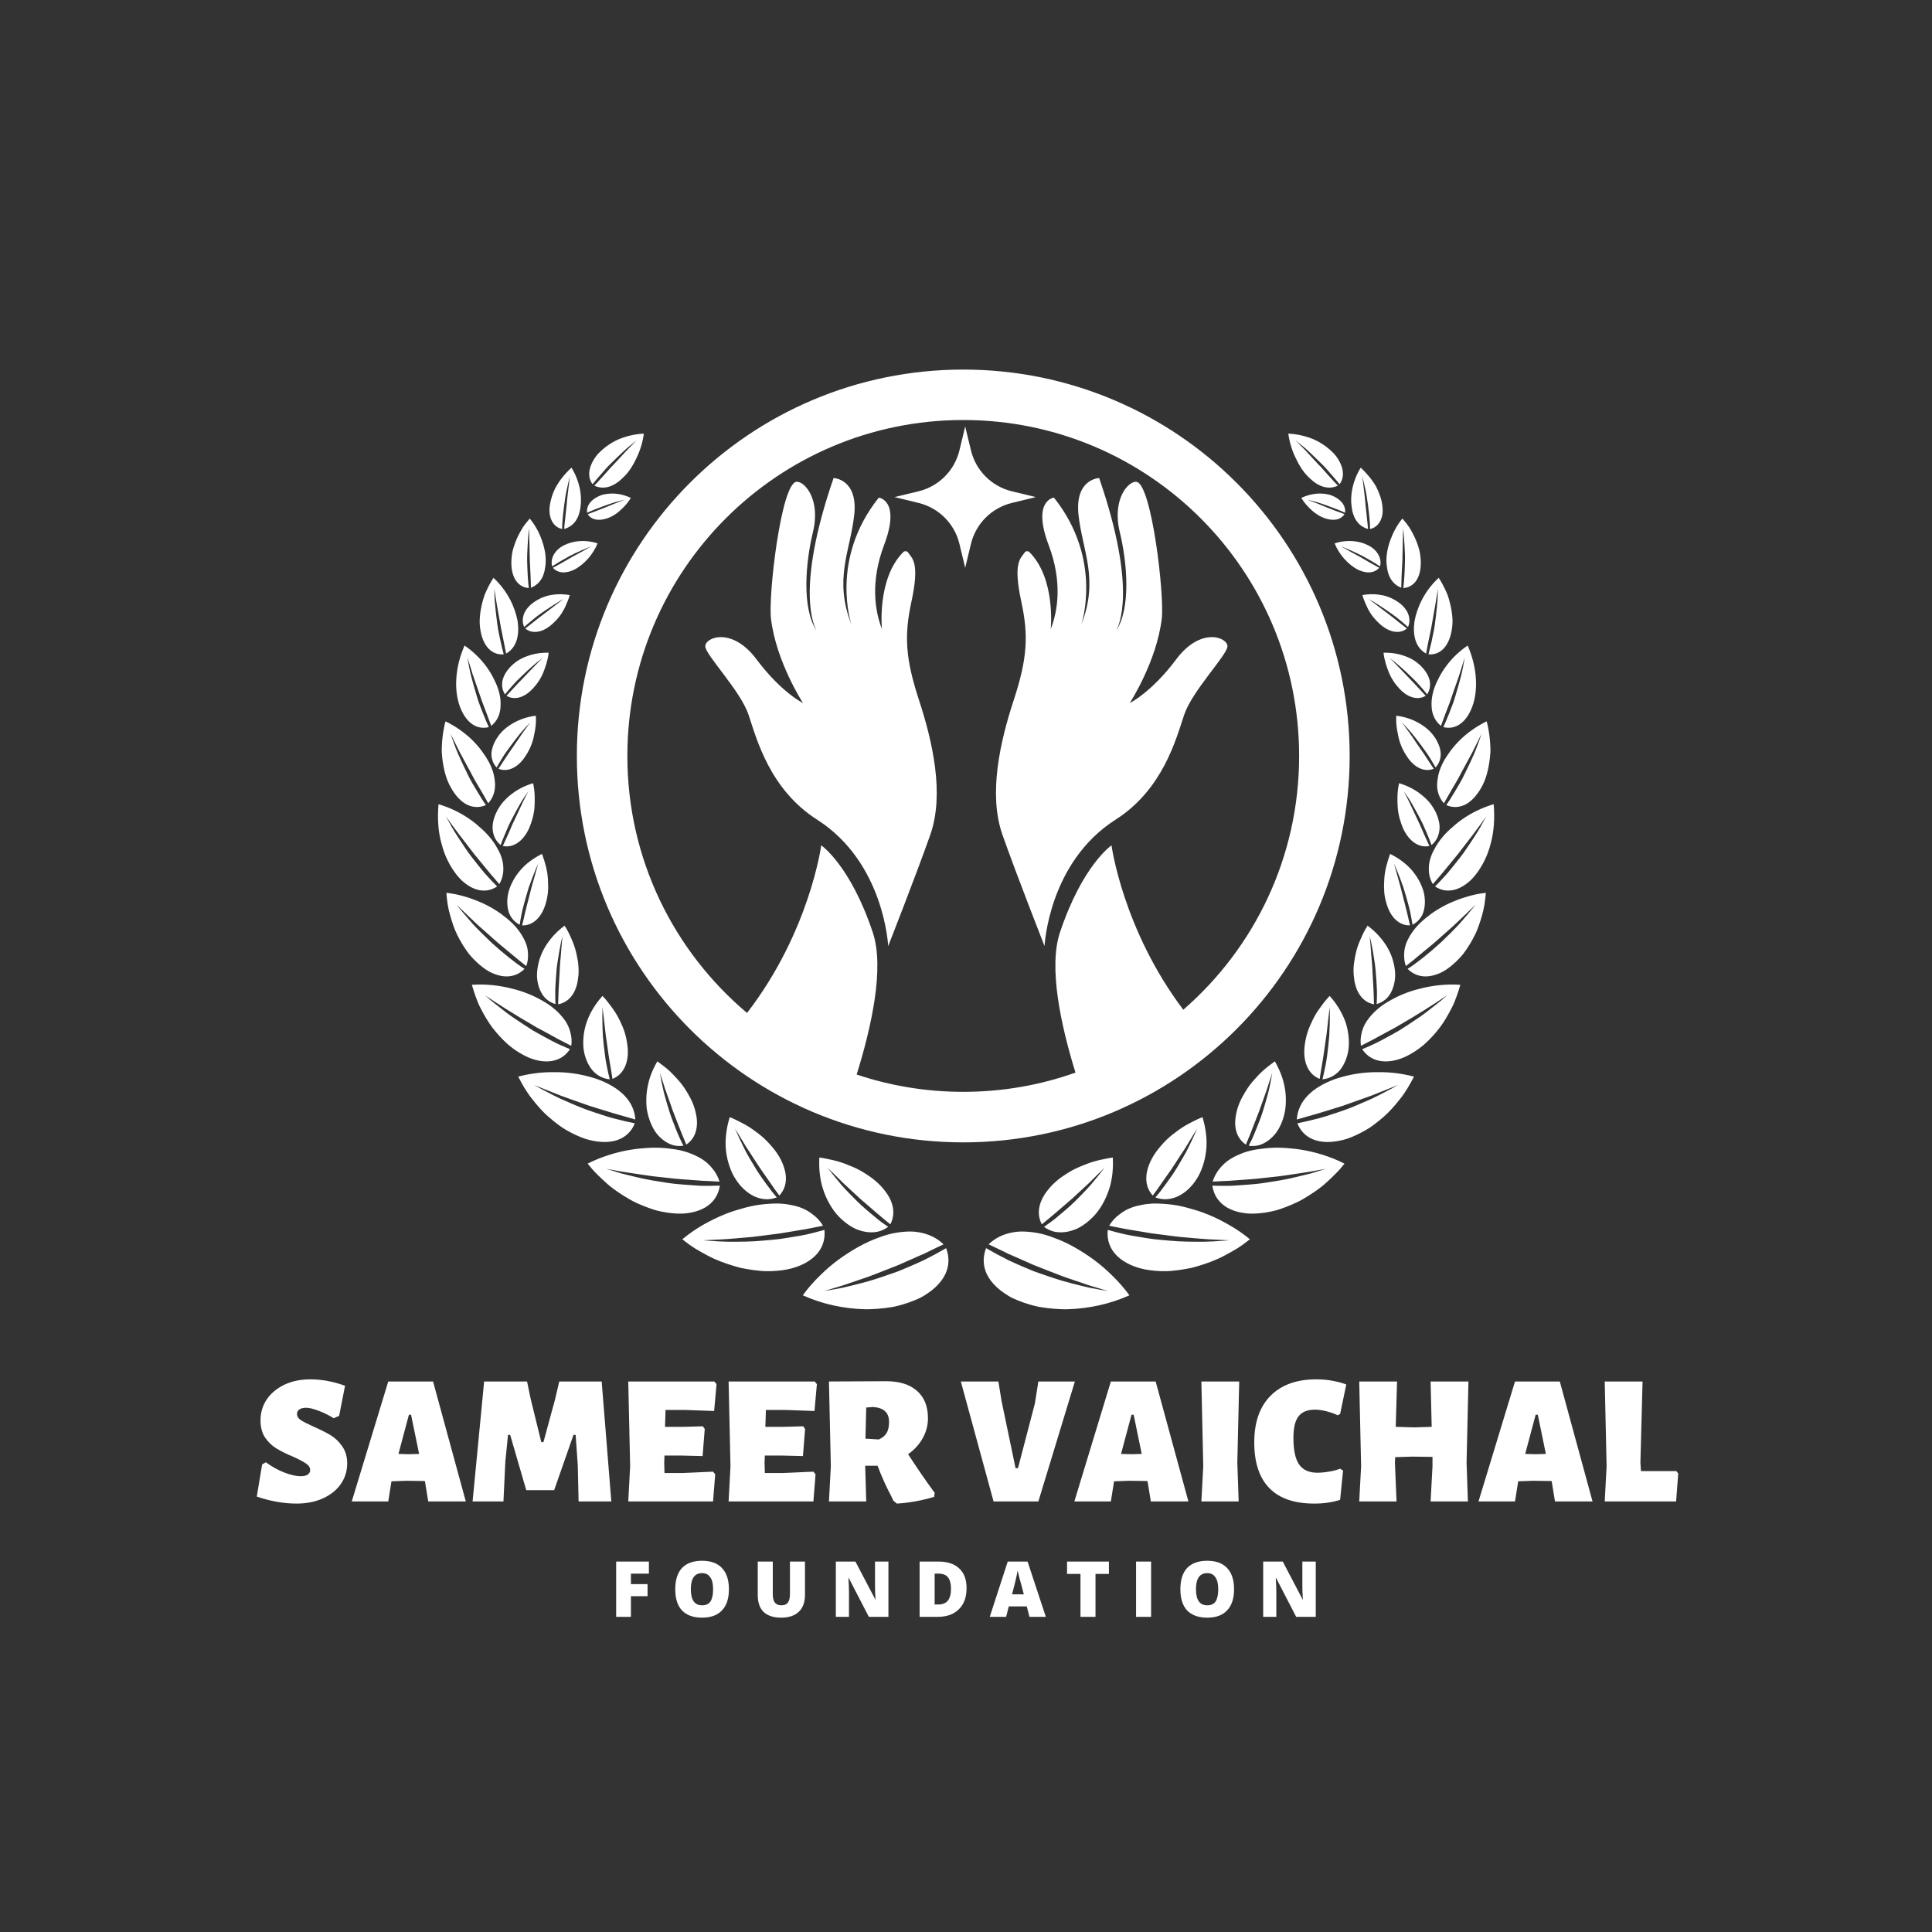 <svg xmlns="http://www.w3.org/2000/svg" xmlns:xlink="http://www.w3.org/1999/xlink" width="150" zoomAndPan="magnify" viewBox="0 0 112.5 112.5" height="150" preserveAspectRatio="xMidYMid meet" version="1.0"><rect x="0" y="0" width="112.5" height="112.5" fill="#333333" stroke="none"/><defs><g/><clipPath id="d7438f0a15"><path d="M 33.59 21.52 L 78.59 21.52 L 78.59 66.52 L 33.59 66.52 Z M 33.59 21.52 " clip-rule="nonzero"/></clipPath><clipPath id="ea2fe8ae18"><path d="M 25.504 25.25 L 55.258 25.25 L 55.258 76.238 L 25.504 76.238 Z M 25.504 25.25 " clip-rule="nonzero"/></clipPath><clipPath id="2b54da5572"><path d="M 57.27 25.25 L 87.004 25.25 L 87.004 76.238 L 57.27 76.238 Z M 57.27 25.25 " clip-rule="nonzero"/></clipPath></defs><g fill="#ffffff" fill-opacity="1"><g transform="translate(14.764, 87.428)"><g><path d="M 3.297 -7.109 C 3.973 -7.109 4.648 -6.984 5.328 -6.734 L 4.984 -4.984 L 4.672 -4.844 C 4.367 -5.031 4.07 -5.176 3.781 -5.281 C 3.488 -5.395 3.25 -5.453 3.062 -5.453 C 2.895 -5.453 2.766 -5.422 2.672 -5.359 C 2.578 -5.297 2.531 -5.207 2.531 -5.094 C 2.531 -4.957 2.602 -4.836 2.75 -4.734 C 2.895 -4.641 3.141 -4.516 3.484 -4.359 C 3.891 -4.18 4.223 -4.016 4.484 -3.859 C 4.742 -3.703 4.969 -3.488 5.156 -3.219 C 5.352 -2.945 5.453 -2.613 5.453 -2.219 C 5.453 -1.781 5.332 -1.383 5.094 -1.031 C 4.852 -0.676 4.508 -0.395 4.062 -0.188 C 3.613 0.02 3.094 0.125 2.5 0.125 C 1.77 0.125 1 -0.008 0.188 -0.281 L 0.5 -2.156 L 0.719 -2.281 C 1.051 -2.031 1.406 -1.832 1.781 -1.688 C 2.164 -1.539 2.484 -1.469 2.734 -1.469 C 2.93 -1.469 3.07 -1.5 3.156 -1.562 C 3.25 -1.633 3.297 -1.723 3.297 -1.828 C 3.297 -1.973 3.219 -2.098 3.062 -2.203 C 2.914 -2.305 2.672 -2.438 2.328 -2.594 C 1.93 -2.758 1.602 -2.922 1.344 -3.078 C 1.082 -3.234 0.859 -3.445 0.672 -3.719 C 0.492 -3.988 0.406 -4.32 0.406 -4.719 C 0.406 -5.164 0.523 -5.57 0.766 -5.938 C 1.016 -6.301 1.359 -6.586 1.797 -6.797 C 2.234 -7.004 2.734 -7.109 3.297 -7.109 Z M 3.297 -7.109 "/></g></g></g><g fill="#ffffff" fill-opacity="1"><g transform="translate(20.467, 87.428)"><g><path d="M 6.656 0 L 4.469 0 L 4.281 -1.156 L 4.266 -1.188 L 3.203 -1.203 L 2.328 -1.172 L 2.141 0 L 0.016 0 L 2.141 -6.984 L 4.75 -6.984 Z M 3.938 -2.766 L 3.469 -5.047 L 3.344 -5.047 L 2.734 -2.766 L 3.344 -2.75 Z M 3.938 -2.766 "/></g></g></g><g fill="#ffffff" fill-opacity="1"><g transform="translate(27.238, 87.428)"><g><path d="M 8.359 0 L 6.453 0 L 6.406 -2.109 L 6.281 -3.875 L 6.156 -3.875 L 5.031 -0.656 L 3.406 -0.656 L 2.469 -3.875 L 2.344 -3.875 L 2.188 -2.328 L 2.078 0 L 0.281 0 L 0.953 -6.984 L 3.453 -6.984 L 3.656 -6 L 4.281 -3.453 L 4.406 -3.453 L 5.078 -5.922 L 5.328 -6.984 L 7.797 -6.984 Z M 8.359 0 "/></g></g></g><g fill="#ffffff" fill-opacity="1"><g transform="translate(35.943, 87.428)"><g><path d="M 5.578 -1.734 L 5.703 -1.578 L 5.578 0 L 0.641 0 L 0.75 -2.047 L 0.641 -6.984 L 5.656 -6.984 L 5.781 -6.828 L 5.641 -5.266 L 3.922 -5.328 L 2.812 -5.328 L 2.781 -4.344 L 3.859 -4.344 L 4.984 -4.375 L 5.094 -4.219 L 4.969 -2.641 L 3.719 -2.672 L 2.75 -2.672 L 2.734 -2.266 L 2.75 -1.656 L 3.797 -1.656 Z M 5.578 -1.734 "/></g></g></g><g fill="#ffffff" fill-opacity="1"><g transform="translate(41.786, 87.428)"><g><path d="M 5.578 -1.734 L 5.703 -1.578 L 5.578 0 L 0.641 0 L 0.75 -2.047 L 0.641 -6.984 L 5.656 -6.984 L 5.781 -6.828 L 5.641 -5.266 L 3.922 -5.328 L 2.812 -5.328 L 2.781 -4.344 L 3.859 -4.344 L 4.984 -4.375 L 5.094 -4.219 L 4.969 -2.641 L 3.719 -2.672 L 2.75 -2.672 L 2.734 -2.266 L 2.75 -1.656 L 3.797 -1.656 Z M 5.578 -1.734 "/></g></g></g><g fill="#ffffff" fill-opacity="1"><g transform="translate(47.629, 87.428)"><g><path d="M 5.25 -2.75 C 5.77 -1.945 6.285 -1.195 6.797 -0.5 L 6.766 -0.266 C 6.035 -0.047 5.312 0.082 4.594 0.125 L 4.391 -0.047 L 4.266 -0.312 C 4.203 -0.426 4.082 -0.664 3.906 -1.031 C 3.738 -1.406 3.594 -1.754 3.469 -2.078 L 2.75 -2.078 L 2.812 0 L 0.641 0 L 0.75 -2.047 L 0.641 -6.984 L 3.969 -7 C 4.75 -7 5.348 -6.812 5.766 -6.438 C 6.191 -6.07 6.406 -5.539 6.406 -4.844 C 6.406 -4.426 6.301 -4.035 6.094 -3.672 C 5.895 -3.316 5.613 -3.008 5.25 -2.75 Z M 4.141 -4.625 C 4.141 -4.906 4.062 -5.113 3.906 -5.25 C 3.758 -5.395 3.523 -5.477 3.203 -5.5 L 2.812 -5.469 L 2.766 -3.656 L 3.547 -3.609 C 3.754 -3.703 3.906 -3.828 4 -3.984 C 4.094 -4.148 4.141 -4.363 4.141 -4.625 Z M 4.141 -4.625 "/></g></g></g><g fill="#ffffff" fill-opacity="1"><g transform="translate(54.444, 87.428)"><g/></g></g><g fill="#ffffff" fill-opacity="1"><g transform="translate(55.902, 87.428)"><g><path d="M 4.562 0 L 1.953 0 L 0.047 -6.984 L 2.234 -6.984 L 2.422 -5.828 L 3.234 -1.938 L 3.375 -1.938 L 4.359 -5.703 L 4.562 -6.984 L 6.688 -6.984 Z M 4.562 0 "/></g></g></g><g fill="#ffffff" fill-opacity="1"><g transform="translate(62.544, 87.428)"><g><path d="M 6.656 0 L 4.469 0 L 4.281 -1.156 L 4.266 -1.188 L 3.203 -1.203 L 2.328 -1.172 L 2.141 0 L 0.016 0 L 2.141 -6.984 L 4.75 -6.984 Z M 3.938 -2.766 L 3.469 -5.047 L 3.344 -5.047 L 2.734 -2.766 L 3.344 -2.75 Z M 3.938 -2.766 "/></g></g></g><g fill="#ffffff" fill-opacity="1"><g transform="translate(69.315, 87.428)"><g><path d="M 2.734 -2.266 L 2.812 0 L 0.641 0 L 0.75 -2.047 L 0.641 -6.984 L 2.844 -6.984 Z M 2.734 -2.266 "/></g></g></g><g fill="#ffffff" fill-opacity="1"><g transform="translate(72.847, 87.428)"><g><path d="M 3.797 -7.109 C 4.422 -7.109 5.004 -7.008 5.547 -6.812 L 5.188 -5.094 L 5.047 -5.016 C 4.859 -5.109 4.641 -5.188 4.391 -5.25 C 4.148 -5.312 3.926 -5.344 3.719 -5.344 C 3.281 -5.344 2.961 -5.211 2.766 -4.953 C 2.566 -4.703 2.469 -4.281 2.469 -3.688 C 2.469 -2.988 2.578 -2.477 2.797 -2.156 C 3.023 -1.832 3.379 -1.672 3.859 -1.672 C 4.055 -1.672 4.281 -1.691 4.531 -1.734 C 4.781 -1.773 5 -1.832 5.188 -1.906 L 5.359 -1.797 L 5.188 -0.094 C 4.75 0.051 4.25 0.125 3.688 0.125 C 2.52 0.125 1.645 -0.176 1.062 -0.781 C 0.477 -1.383 0.188 -2.27 0.188 -3.438 C 0.188 -4.602 0.5 -5.504 1.125 -6.141 C 1.758 -6.785 2.648 -7.109 3.797 -7.109 Z M 3.797 -7.109 "/></g></g></g><g fill="#ffffff" fill-opacity="1"><g transform="translate(78.398, 87.428)"><g><path d="M 7 -2.266 L 7.078 0 L 4.906 0 L 5.016 -2.047 L 5.016 -2.594 L 3.844 -2.609 L 2.844 -2.578 L 2.828 -2.266 L 2.922 0 L 0.75 0 L 0.859 -2.047 L 0.75 -6.984 L 2.953 -6.984 L 2.875 -4.344 L 3.969 -4.312 L 4.969 -4.344 L 4.906 -6.984 L 7.109 -6.984 Z M 7 -2.266 "/></g></g></g><g fill="#ffffff" fill-opacity="1"><g transform="translate(86.077, 87.428)"><g><path d="M 6.656 0 L 4.469 0 L 4.281 -1.156 L 4.266 -1.188 L 3.203 -1.203 L 2.328 -1.172 L 2.141 0 L 0.016 0 L 2.141 -6.984 L 4.75 -6.984 Z M 3.938 -2.766 L 3.469 -5.047 L 3.344 -5.047 L 2.734 -2.766 L 3.344 -2.75 Z M 3.938 -2.766 "/></g></g></g><g fill="#ffffff" fill-opacity="1"><g transform="translate(92.849, 87.428)"><g><path d="M 4.875 -1.625 L 4.75 0 L 0.594 0 L 0.703 -2.047 L 0.594 -6.984 L 2.797 -6.984 L 2.672 -2.266 L 2.703 -1.766 L 4.766 -1.766 Z M 4.875 -1.625 "/></g></g></g><g fill="#ffffff" fill-opacity="1"><g transform="translate(35.535, 94.149)"><g><path d="M 1.203 0 L 0.344 0 L 0.344 -3.219 L 2.25 -3.219 L 2.25 -2.516 L 1.203 -2.516 L 1.203 -1.906 L 2.172 -1.906 L 2.172 -1.203 L 1.203 -1.203 Z M 1.203 0 "/></g></g></g><g fill="#ffffff" fill-opacity="1"><g transform="translate(39.086, 94.149)"><g><path d="M 3.359 -1.609 C 3.359 -1.066 3.223 -0.656 2.953 -0.375 C 2.691 -0.094 2.305 0.047 1.797 0.047 C 1.285 0.047 0.895 -0.094 0.625 -0.375 C 0.363 -0.656 0.234 -1.066 0.234 -1.609 C 0.234 -2.148 0.363 -2.562 0.625 -2.844 C 0.895 -3.125 1.285 -3.266 1.797 -3.266 C 2.305 -3.266 2.691 -3.125 2.953 -2.844 C 3.223 -2.562 3.359 -2.148 3.359 -1.609 Z M 1.141 -1.609 C 1.141 -0.984 1.359 -0.672 1.797 -0.672 C 2.016 -0.672 2.176 -0.742 2.281 -0.891 C 2.383 -1.047 2.438 -1.285 2.438 -1.609 C 2.438 -1.93 2.379 -2.164 2.266 -2.312 C 2.16 -2.469 2.004 -2.547 1.797 -2.547 C 1.359 -2.547 1.141 -2.234 1.141 -1.609 Z M 1.141 -1.609 "/></g></g></g><g fill="#ffffff" fill-opacity="1"><g transform="translate(43.796, 94.149)"><g><path d="M 3.078 -3.219 L 3.078 -1.281 C 3.078 -0.852 2.957 -0.523 2.719 -0.297 C 2.477 -0.066 2.133 0.047 1.688 0.047 C 1.25 0.047 0.91 -0.062 0.672 -0.281 C 0.441 -0.508 0.328 -0.836 0.328 -1.266 L 0.328 -3.219 L 1.203 -3.219 L 1.203 -1.328 C 1.203 -1.098 1.242 -0.93 1.328 -0.828 C 1.41 -0.723 1.535 -0.672 1.703 -0.672 C 1.879 -0.672 2.004 -0.723 2.078 -0.828 C 2.16 -0.93 2.203 -1.098 2.203 -1.328 L 2.203 -3.219 Z M 3.078 -3.219 "/></g></g></g><g fill="#ffffff" fill-opacity="1"><g transform="translate(48.327, 94.149)"><g><path d="M 3.406 0 L 2.266 0 L 1.094 -2.266 L 1.078 -2.266 C 1.098 -1.91 1.109 -1.641 1.109 -1.453 L 1.109 0 L 0.344 0 L 0.344 -3.219 L 1.484 -3.219 L 2.656 -0.984 C 2.633 -1.305 2.625 -1.566 2.625 -1.766 L 2.625 -3.219 L 3.406 -3.219 Z M 3.406 0 "/></g></g></g><g fill="#ffffff" fill-opacity="1"><g transform="translate(53.205, 94.149)"><g><path d="M 3.078 -1.672 C 3.078 -1.141 2.926 -0.727 2.625 -0.438 C 2.332 -0.145 1.922 0 1.391 0 L 0.344 0 L 0.344 -3.219 L 1.453 -3.219 C 1.973 -3.219 2.375 -3.082 2.656 -2.812 C 2.938 -2.551 3.078 -2.172 3.078 -1.672 Z M 2.172 -1.641 C 2.172 -1.93 2.113 -2.148 2 -2.297 C 1.883 -2.441 1.707 -2.516 1.469 -2.516 L 1.219 -2.516 L 1.219 -0.719 L 1.406 -0.719 C 1.664 -0.719 1.859 -0.789 1.984 -0.938 C 2.109 -1.094 2.172 -1.328 2.172 -1.641 Z M 2.172 -1.641 "/></g></g></g><g fill="#ffffff" fill-opacity="1"><g transform="translate(57.633, 94.149)"><g><path d="M 2.312 0 L 2.156 -0.609 L 1.109 -0.609 L 0.953 0 L 0 0 L 1.047 -3.219 L 2.203 -3.219 L 3.266 0 Z M 1.984 -1.312 L 1.844 -1.844 C 1.812 -1.957 1.77 -2.109 1.719 -2.297 C 1.676 -2.484 1.645 -2.617 1.625 -2.703 C 1.613 -2.617 1.586 -2.488 1.547 -2.312 C 1.516 -2.145 1.43 -1.812 1.297 -1.312 Z M 1.984 -1.312 "/></g></g></g><g fill="#ffffff" fill-opacity="1"><g transform="translate(62.025, 94.149)"><g><path d="M 1.766 0 L 0.891 0 L 0.891 -2.5 L 0.109 -2.5 L 0.109 -3.219 L 2.547 -3.219 L 2.547 -2.5 L 1.766 -2.5 Z M 1.766 0 "/></g></g></g><g fill="#ffffff" fill-opacity="1"><g transform="translate(65.809, 94.149)"><g><path d="M 0.344 0 L 0.344 -3.219 L 1.219 -3.219 L 1.219 0 Z M 0.344 0 "/></g></g></g><g fill="#ffffff" fill-opacity="1"><g transform="translate(68.5, 94.149)"><g><path d="M 3.359 -1.609 C 3.359 -1.066 3.223 -0.656 2.953 -0.375 C 2.691 -0.094 2.305 0.047 1.797 0.047 C 1.285 0.047 0.895 -0.094 0.625 -0.375 C 0.363 -0.656 0.234 -1.066 0.234 -1.609 C 0.234 -2.148 0.363 -2.562 0.625 -2.844 C 0.895 -3.125 1.285 -3.266 1.797 -3.266 C 2.305 -3.266 2.691 -3.125 2.953 -2.844 C 3.223 -2.562 3.359 -2.148 3.359 -1.609 Z M 1.141 -1.609 C 1.141 -0.984 1.359 -0.672 1.797 -0.672 C 2.016 -0.672 2.176 -0.742 2.281 -0.891 C 2.383 -1.047 2.438 -1.285 2.438 -1.609 C 2.438 -1.93 2.379 -2.164 2.266 -2.312 C 2.16 -2.469 2.004 -2.547 1.797 -2.547 C 1.359 -2.547 1.141 -2.234 1.141 -1.609 Z M 1.141 -1.609 "/></g></g></g><g fill="#ffffff" fill-opacity="1"><g transform="translate(73.211, 94.149)"><g><path d="M 3.406 0 L 2.266 0 L 1.094 -2.266 L 1.078 -2.266 C 1.098 -1.91 1.109 -1.641 1.109 -1.453 L 1.109 0 L 0.344 0 L 0.344 -3.219 L 1.484 -3.219 L 2.656 -0.984 C 2.633 -1.305 2.625 -1.566 2.625 -1.766 L 2.625 -3.219 L 3.406 -3.219 Z M 3.406 0 "/></g></g></g><path fill="#ffffff" d="M 60.316 28.945 L 58.922 28.609 C 57.746 28.324 56.824 27.406 56.539 26.227 L 56.203 24.832 L 55.867 26.227 C 55.582 27.406 54.66 28.324 53.484 28.609 L 52.086 28.945 L 53.484 29.285 C 54.66 29.57 55.582 30.488 55.867 31.668 L 56.203 33.062 L 56.539 31.668 C 56.824 30.488 57.746 29.57 58.922 29.285 L 60.316 28.945 " fill-opacity="1" fill-rule="nonzero"/><path fill="#ffffff" d="M 53.07 35.047 C 53.578 32.711 53.094 32.508 52.883 32.18 C 52.82 32.082 52.684 32.066 52.598 32.148 C 51.055 33.695 51.355 36.625 51.355 36.625 C 50.941 35.574 50.676 33.863 51.477 31.746 C 52.469 29.125 51.172 28.977 51.172 28.977 C 48.281 32.594 49.582 36.379 49.582 36.379 C 48.535 33.723 49.512 32.086 49.742 29.984 C 49.969 27.879 48.539 27.836 48.539 27.836 C 46.301 34.332 47.402 36.484 47.562 36.746 C 46.668 35.418 46.914 32.73 47.336 30.992 C 47.809 29.047 46.82 27.996 46.371 28.055 C 45.488 28.168 44.727 34.645 44.895 36.031 C 45.191 38.527 46.758 40.938 46.758 40.938 C 46.758 40.938 45.496 40.324 44.051 38.391 C 42.605 36.461 41.027 37.125 41.07 37.652 C 41.113 38.176 43.129 40.234 43.594 41.637 C 44.059 43.039 44.832 45.977 47.578 47.727 C 51.5 50.227 51.719 55.09 51.719 55.09 C 51.719 55.09 53.34 50.969 54.172 48.605 C 55.004 46.238 54.301 43.172 53.512 40.762 C 52.723 38.352 52.645 37.016 53.07 35.047 " fill-opacity="1" fill-rule="nonzero"/><path fill="#ffffff" d="M 68.492 38.391 C 67.047 40.324 65.785 40.938 65.785 40.938 C 65.785 40.938 67.352 38.527 67.648 36.031 C 67.816 34.645 67.055 28.168 66.172 28.055 C 65.723 27.996 64.734 29.047 65.207 30.992 C 65.629 32.73 65.875 35.418 64.98 36.746 C 65.141 36.484 66.242 34.332 64.004 27.836 C 64.004 27.836 62.574 27.879 62.801 29.984 C 63.031 32.086 64.008 33.723 62.961 36.379 C 62.961 36.379 64.258 32.594 61.371 28.977 C 61.371 28.977 60.074 29.125 61.066 31.746 C 61.867 33.863 61.602 35.574 61.184 36.625 C 61.184 36.625 61.488 33.695 59.941 32.148 C 59.859 32.066 59.723 32.082 59.66 32.18 C 59.449 32.508 58.965 32.711 59.473 35.047 C 59.898 37.016 59.82 38.352 59.031 40.762 C 58.238 43.172 57.539 46.238 58.371 48.605 C 59.203 50.969 60.824 55.09 60.824 55.09 C 60.824 55.09 61.043 50.227 64.961 47.727 C 67.711 45.977 68.48 43.039 68.949 41.637 C 69.414 40.234 71.43 38.176 71.473 37.652 C 71.516 37.125 69.938 36.461 68.492 38.391 " fill-opacity="1" fill-rule="nonzero"/><g clip-path="url(#d7438f0a15)"><path fill="#ffffff" d="M 68.902 58.797 C 65.375 54.117 64.723 49.223 64.723 49.223 C 64.723 49.223 63.027 50.379 61.719 54.301 C 61.047 56.328 61.766 59.684 62.625 62.457 C 60.582 63.184 58.383 63.578 56.09 63.578 C 53.922 63.578 51.832 63.223 49.883 62.57 C 50.754 59.773 51.508 56.355 50.824 54.301 C 49.516 50.379 47.82 49.223 47.82 49.223 C 47.82 49.223 47.152 54.25 43.5 58.984 C 39.238 55.395 36.531 50.023 36.531 44.02 C 36.531 33.215 45.289 24.457 56.09 24.457 C 66.895 24.457 75.648 33.215 75.648 44.02 C 75.648 49.922 73.035 55.211 68.902 58.797 Z M 56.09 21.52 C 43.664 21.52 33.59 31.59 33.59 44.02 C 33.59 56.445 43.664 66.52 56.09 66.52 C 68.516 66.52 78.59 56.445 78.59 44.02 C 78.59 31.59 68.516 21.52 56.09 21.52 " fill-opacity="1" fill-rule="nonzero"/></g><g clip-path="url(#ea2fe8ae18)"><path fill="#ffffff" d="M 34.223 29.945 C 34.285 29.918 34.355 29.891 34.43 29.863 C 34.508 29.832 34.59 29.801 34.676 29.77 C 34.848 29.703 35.035 29.629 35.23 29.555 C 35.418 29.477 35.617 29.398 35.812 29.316 C 36.012 29.242 36.207 29.168 36.387 29.098 C 36.199 29.141 35.996 29.195 35.789 29.25 C 35.59 29.312 35.391 29.383 35.195 29.453 C 34.809 29.594 34.434 29.738 34.188 29.859 C 34.129 29.422 34.461 29.051 34.945 28.859 C 35.188 28.762 35.484 28.727 35.793 28.742 C 36.098 28.762 36.422 28.844 36.734 28.992 C 36.645 29.141 36.547 29.277 36.438 29.398 C 36.332 29.523 36.215 29.629 36.105 29.73 C 35.883 29.934 35.637 30.082 35.398 30.168 C 34.91 30.34 34.465 30.305 34.223 29.945 Z M 32.195 33.062 C 32.469 32.922 32.844 32.707 33.234 32.477 C 33.328 32.418 33.434 32.363 33.539 32.309 C 33.641 32.25 33.742 32.195 33.848 32.141 C 34.051 32.027 34.25 31.914 34.434 31.809 C 34.039 31.965 33.59 32.16 33.18 32.371 C 32.781 32.59 32.41 32.809 32.152 32.977 C 32.09 32.742 32.129 32.512 32.246 32.297 C 32.367 32.086 32.559 31.895 32.824 31.762 C 33.086 31.625 33.395 31.535 33.73 31.508 C 34.066 31.484 34.422 31.52 34.797 31.641 C 34.504 32.348 34 32.848 33.52 33.129 C 33.031 33.398 32.512 33.418 32.195 33.062 Z M 30.586 36.598 C 30.719 36.496 30.879 36.375 31.051 36.234 C 31.227 36.098 31.406 35.945 31.613 35.797 C 31.812 35.645 32.02 35.488 32.223 35.332 C 32.426 35.18 32.609 35.023 32.805 34.887 C 32.59 34.996 32.391 35.129 32.176 35.266 C 31.961 35.402 31.746 35.547 31.539 35.691 C 31.438 35.766 31.332 35.836 31.238 35.91 C 31.145 35.984 31.055 36.055 30.973 36.125 C 30.801 36.266 30.648 36.398 30.523 36.512 C 30.414 36.266 30.418 36.008 30.508 35.758 C 30.531 35.695 30.559 35.633 30.598 35.574 C 30.633 35.512 30.676 35.457 30.723 35.398 C 30.816 35.285 30.93 35.18 31.059 35.086 C 31.316 34.895 31.633 34.746 31.992 34.664 C 32.359 34.59 32.762 34.578 33.176 34.652 C 33.121 34.852 33.043 35.039 32.965 35.215 C 32.891 35.395 32.801 35.562 32.703 35.715 C 32.508 36.02 32.258 36.262 32.023 36.453 C 31.547 36.824 30.988 36.93 30.586 36.598 Z M 29.492 40.516 C 29.617 40.383 29.766 40.223 29.926 40.047 C 30.008 39.961 30.09 39.867 30.18 39.773 C 30.27 39.68 30.363 39.582 30.461 39.484 C 30.844 39.09 31.223 38.672 31.59 38.32 C 31.172 38.617 30.758 39.004 30.363 39.383 C 29.957 39.762 29.637 40.148 29.406 40.434 C 29.246 40.191 29.207 39.906 29.262 39.621 C 29.328 39.34 29.5 39.059 29.738 38.812 C 29.859 38.688 30 38.57 30.156 38.469 C 30.309 38.367 30.492 38.281 30.684 38.211 C 31.062 38.07 31.492 37.996 31.949 38.008 C 31.898 38.457 31.758 38.855 31.613 39.219 C 31.531 39.395 31.441 39.562 31.336 39.711 C 31.238 39.863 31.113 39.996 31.008 40.117 C 30.559 40.594 29.98 40.805 29.492 40.516 Z M 29.023 44.766 C 29.25 44.441 29.527 43.98 29.875 43.496 C 30.039 43.258 30.207 43.008 30.375 42.762 C 30.453 42.641 30.547 42.523 30.629 42.406 C 30.715 42.289 30.797 42.176 30.879 42.066 C 30.691 42.258 30.484 42.477 30.297 42.703 C 30.113 42.93 29.926 43.168 29.754 43.406 C 29.664 43.527 29.578 43.645 29.496 43.758 C 29.414 43.875 29.336 43.988 29.27 44.098 C 29.133 44.316 29.012 44.52 28.918 44.691 C 28.703 44.461 28.605 44.164 28.617 43.852 C 28.645 43.539 28.773 43.207 28.988 42.902 C 29.094 42.75 29.219 42.602 29.371 42.469 C 29.527 42.332 29.703 42.211 29.891 42.102 C 30.273 41.887 30.715 41.734 31.203 41.676 C 31.219 41.918 31.207 42.152 31.176 42.375 C 31.164 42.488 31.145 42.594 31.117 42.703 C 31.102 42.809 31.078 42.914 31.055 43.016 C 30.949 43.422 30.773 43.781 30.566 44.078 C 30.172 44.664 29.594 44.988 29.023 44.766 Z M 29.277 49.262 C 29.367 49.07 29.473 48.84 29.586 48.586 C 29.641 48.457 29.699 48.324 29.758 48.188 C 29.789 48.121 29.816 48.051 29.848 47.98 C 29.883 47.91 29.914 47.84 29.949 47.766 C 30.082 47.484 30.219 47.191 30.355 46.902 C 30.391 46.832 30.422 46.762 30.453 46.691 C 30.488 46.621 30.527 46.551 30.559 46.48 C 30.629 46.344 30.695 46.207 30.762 46.078 C 30.68 46.195 30.594 46.32 30.508 46.453 C 30.469 46.516 30.426 46.582 30.383 46.648 C 30.34 46.719 30.301 46.785 30.262 46.852 C 30.105 47.125 29.953 47.41 29.805 47.695 C 29.656 47.977 29.535 48.254 29.43 48.512 C 29.32 48.766 29.227 49.004 29.152 49.207 C 28.891 48.996 28.738 48.703 28.695 48.367 C 28.684 48.281 28.68 48.195 28.684 48.109 C 28.688 48.02 28.699 47.93 28.719 47.84 C 28.758 47.66 28.82 47.477 28.91 47.293 C 28.996 47.113 29.109 46.934 29.242 46.766 C 29.379 46.598 29.543 46.434 29.727 46.289 C 30.09 45.992 30.535 45.758 31.043 45.605 C 31.156 46.117 31.148 46.605 31.121 47.051 C 31.078 47.5 30.949 47.91 30.797 48.258 C 30.477 48.945 29.922 49.395 29.277 49.262 Z M 30.402 53.887 C 30.457 53.668 30.52 53.406 30.582 53.117 C 30.648 52.828 30.738 52.512 30.82 52.188 C 30.859 52.027 30.902 51.863 30.941 51.699 C 30.984 51.535 31.035 51.367 31.082 51.207 C 31.176 50.879 31.262 50.562 31.344 50.27 C 31.219 50.547 31.098 50.852 30.977 51.168 C 30.914 51.328 30.855 51.488 30.797 51.652 C 30.746 51.812 30.699 51.977 30.652 52.137 C 30.559 52.457 30.473 52.773 30.402 53.07 C 30.34 53.359 30.293 53.625 30.262 53.848 C 30.098 53.766 29.965 53.656 29.852 53.52 C 29.797 53.453 29.75 53.383 29.707 53.305 C 29.668 53.227 29.637 53.145 29.609 53.059 C 29.512 52.711 29.512 52.301 29.625 51.891 C 29.75 51.473 29.973 51.051 30.297 50.676 C 30.453 50.492 30.645 50.312 30.859 50.152 C 31.074 49.992 31.309 49.848 31.562 49.723 C 31.75 50.242 31.887 50.738 31.906 51.219 C 31.91 51.34 31.918 51.457 31.918 51.57 C 31.922 51.684 31.918 51.797 31.91 51.91 C 31.891 52.129 31.852 52.34 31.797 52.539 C 31.691 52.934 31.527 53.266 31.289 53.508 C 31.055 53.75 30.758 53.895 30.402 53.887 Z M 32.5 58.48 C 32.512 58.238 32.52 57.953 32.527 57.641 C 32.547 57.324 32.566 56.977 32.586 56.617 C 32.598 56.441 32.598 56.266 32.617 56.082 C 32.633 55.902 32.648 55.719 32.664 55.539 C 32.695 55.18 32.715 54.836 32.758 54.508 C 32.668 54.828 32.605 55.168 32.547 55.523 C 32.488 55.879 32.422 56.25 32.398 56.602 C 32.371 56.953 32.348 57.301 32.332 57.625 C 32.324 57.941 32.336 58.227 32.344 58.469 C 31.977 58.359 31.676 58.117 31.504 57.77 C 31.414 57.598 31.348 57.406 31.309 57.199 C 31.289 57.098 31.277 56.992 31.27 56.883 C 31.266 56.773 31.27 56.656 31.281 56.543 C 31.324 56.082 31.469 55.602 31.738 55.145 C 32.012 54.688 32.391 54.258 32.875 53.902 C 33.035 54.148 33.16 54.398 33.266 54.648 C 33.379 54.895 33.469 55.145 33.531 55.391 C 33.566 55.512 33.59 55.633 33.609 55.754 C 33.637 55.875 33.656 55.992 33.668 56.109 C 33.695 56.34 33.699 56.57 33.684 56.785 C 33.66 57.004 33.633 57.207 33.578 57.395 C 33.523 57.582 33.449 57.754 33.352 57.902 C 33.152 58.203 32.871 58.414 32.5 58.48 Z M 35.664 62.824 C 35.594 62.316 35.453 61.629 35.359 60.871 C 35.332 60.688 35.305 60.5 35.277 60.309 C 35.25 60.121 35.234 59.926 35.211 59.738 C 35.188 59.551 35.168 59.363 35.148 59.18 C 35.137 59.09 35.125 59 35.113 58.914 C 35.105 58.824 35.098 58.734 35.09 58.648 C 35.086 58.734 35.078 58.824 35.078 58.914 C 35.078 59.004 35.074 59.094 35.074 59.184 C 35.074 59.367 35.078 59.555 35.082 59.746 C 35.09 59.938 35.098 60.133 35.105 60.324 C 35.121 60.516 35.141 60.703 35.16 60.891 C 35.184 61.082 35.207 61.266 35.23 61.449 C 35.242 61.539 35.254 61.629 35.266 61.715 C 35.281 61.805 35.297 61.887 35.312 61.969 C 35.375 62.297 35.441 62.598 35.504 62.848 C 35.098 62.812 34.742 62.613 34.477 62.301 C 34.223 61.98 34.043 61.551 33.98 61.07 C 33.93 60.582 33.984 60.047 34.16 59.523 C 34.348 58.988 34.656 58.465 35.086 57.992 C 35.191 58.105 35.293 58.219 35.383 58.336 C 35.477 58.453 35.559 58.574 35.648 58.688 C 35.816 58.918 35.961 59.156 36.078 59.398 C 36.133 59.523 36.191 59.641 36.242 59.758 C 36.293 59.875 36.336 59.996 36.375 60.113 C 36.449 60.352 36.496 60.59 36.527 60.816 C 36.66 61.707 36.402 62.531 35.664 62.824 Z M 39.961 66.652 C 39.91 66.527 39.855 66.395 39.797 66.246 C 39.766 66.176 39.734 66.098 39.703 66.02 C 39.672 65.941 39.641 65.859 39.605 65.777 C 39.48 65.449 39.34 65.09 39.191 64.715 C 39.059 64.344 38.922 63.957 38.789 63.574 L 38.738 63.434 L 38.691 63.289 C 38.66 63.195 38.633 63.102 38.602 63.008 C 38.543 62.828 38.484 62.648 38.426 62.473 C 38.488 62.828 38.562 63.219 38.656 63.613 C 38.758 63.996 38.875 64.391 38.996 64.777 C 39.121 65.156 39.266 65.512 39.398 65.848 C 39.469 66.012 39.531 66.176 39.602 66.32 C 39.668 66.461 39.734 66.594 39.797 66.715 C 39.582 66.746 39.367 66.734 39.168 66.676 C 38.973 66.613 38.785 66.512 38.613 66.379 C 38.441 66.246 38.281 66.082 38.148 65.887 C 38.02 65.688 37.91 65.461 37.824 65.219 C 37.742 64.973 37.672 64.719 37.648 64.438 C 37.625 64.16 37.629 63.871 37.664 63.578 C 37.699 63.285 37.766 62.988 37.863 62.691 C 37.969 62.395 38.105 62.094 38.277 61.801 C 38.535 61.996 38.793 62.18 39.012 62.387 C 39.121 62.492 39.227 62.598 39.324 62.707 C 39.422 62.816 39.523 62.918 39.609 63.027 C 39.789 63.246 39.941 63.473 40.07 63.707 C 40.203 63.926 40.312 64.156 40.395 64.383 C 40.477 64.609 40.527 64.84 40.562 65.055 C 40.594 65.27 40.594 65.48 40.562 65.676 C 40.504 66.07 40.312 66.414 39.961 66.652 Z M 45.383 69.617 C 45.301 69.504 45.211 69.379 45.109 69.246 C 45.016 69.105 44.914 68.961 44.805 68.805 C 44.699 68.652 44.586 68.492 44.469 68.328 C 44.414 68.246 44.355 68.164 44.297 68.078 C 44.238 67.996 44.18 67.902 44.121 67.816 C 44.008 67.641 43.891 67.461 43.773 67.281 C 43.719 67.195 43.66 67.105 43.602 67.016 L 43.516 66.887 L 43.43 66.75 C 43.215 66.391 43 66.043 42.797 65.711 C 42.945 66.062 43.121 66.434 43.309 66.816 C 43.402 67.012 43.504 67.195 43.609 67.379 C 43.719 67.562 43.824 67.746 43.938 67.93 C 44.152 68.297 44.391 68.625 44.609 68.93 C 44.723 69.082 44.828 69.227 44.934 69.363 C 45.035 69.5 45.141 69.613 45.23 69.723 C 44.379 70.062 43.422 69.586 42.84 68.668 C 42.688 68.445 42.57 68.18 42.477 67.902 C 42.379 67.625 42.312 67.328 42.277 67.023 C 42.242 66.719 42.242 66.391 42.281 66.059 C 42.316 65.727 42.387 65.391 42.492 65.051 C 42.812 65.176 43.098 65.332 43.379 65.48 C 43.52 65.559 43.652 65.641 43.777 65.727 C 43.902 65.812 44.02 65.91 44.141 65.992 C 44.375 66.172 44.586 66.363 44.773 66.57 C 44.82 66.621 44.867 66.672 44.91 66.723 C 44.953 66.773 44.996 66.824 45.039 66.875 C 45.121 66.977 45.199 67.082 45.27 67.188 C 45.41 67.398 45.52 67.613 45.602 67.832 C 45.684 68.055 45.738 68.258 45.758 68.469 C 45.793 68.887 45.684 69.289 45.383 69.617 Z M 51.844 71.293 C 51.383 70.926 50.742 70.371 50.082 69.797 C 49.762 69.5 49.43 69.195 49.102 68.891 C 48.781 68.574 48.477 68.27 48.191 67.996 C 48.43 68.312 48.703 68.648 48.992 68.992 C 49.285 69.324 49.605 69.645 49.922 69.961 C 50.078 70.121 50.242 70.262 50.402 70.402 C 50.562 70.539 50.719 70.676 50.875 70.801 C 51.027 70.926 51.176 71.055 51.316 71.156 C 51.461 71.258 51.594 71.355 51.719 71.438 C 51.523 71.582 51.309 71.68 51.082 71.727 C 50.855 71.77 50.621 71.766 50.383 71.727 C 50.262 71.703 50.141 71.676 50.023 71.633 C 49.902 71.594 49.785 71.547 49.668 71.48 C 49.438 71.352 49.211 71.188 49 70.992 C 48.895 70.898 48.793 70.793 48.699 70.68 C 48.602 70.566 48.512 70.441 48.43 70.312 C 48.262 70.051 48.117 69.766 48 69.461 C 47.945 69.309 47.895 69.152 47.852 68.992 C 47.809 68.828 47.777 68.656 47.754 68.484 C 47.703 68.137 47.691 67.773 47.711 67.402 C 47.891 67.426 48.062 67.457 48.227 67.496 C 48.395 67.531 48.562 67.562 48.723 67.609 C 48.883 67.652 49.035 67.703 49.188 67.758 C 49.262 67.785 49.336 67.816 49.406 67.848 C 49.48 67.875 49.555 67.902 49.625 67.934 C 49.91 68.051 50.172 68.195 50.414 68.355 C 50.66 68.508 50.883 68.672 51.078 68.852 C 51.277 69.027 51.449 69.23 51.59 69.422 C 51.73 69.617 51.844 69.82 51.918 70.027 C 52.062 70.441 52.062 70.879 51.844 71.293 Z M 32.734 30.805 C 32.73 30.445 32.781 29.953 32.855 29.402 C 32.875 29.262 32.895 29.121 32.914 28.98 C 32.926 28.91 32.934 28.836 32.949 28.766 L 32.992 28.559 C 33.051 28.277 33.117 28 33.184 27.738 C 33.129 28.27 33.039 28.848 32.996 29.402 C 32.965 29.676 32.938 29.938 32.914 30.176 C 32.902 30.293 32.887 30.402 32.875 30.508 C 32.867 30.613 32.859 30.711 32.852 30.801 C 32.988 30.77 33.105 30.707 33.219 30.633 C 33.328 30.559 33.426 30.465 33.508 30.352 C 33.668 30.125 33.77 29.832 33.805 29.492 C 33.898 28.836 33.75 27.996 33.277 27.234 C 32.902 27.574 32.602 27.953 32.383 28.332 C 32.176 28.723 32.055 29.113 32.012 29.457 C 31.992 29.629 31.988 29.793 32.012 29.941 C 32.035 30.094 32.078 30.23 32.141 30.348 C 32.266 30.586 32.465 30.746 32.734 30.805 Z M 30.793 34.242 C 30.742 33.852 30.711 33.293 30.695 32.664 C 30.691 32.508 30.699 32.352 30.703 32.191 C 30.711 32.031 30.719 31.871 30.727 31.711 C 30.75 31.391 30.766 31.062 30.809 30.762 C 30.82 31.352 30.836 32.02 30.852 32.645 C 30.883 33.27 30.91 33.828 30.918 34.223 C 31.219 34.105 31.438 33.898 31.578 33.621 C 31.645 33.48 31.695 33.324 31.727 33.156 C 31.754 32.988 31.781 32.812 31.777 32.625 C 31.777 32.25 31.695 31.836 31.539 31.414 C 31.387 31 31.164 30.582 30.848 30.195 C 30.754 30.305 30.664 30.414 30.578 30.523 C 30.539 30.578 30.496 30.633 30.457 30.691 C 30.422 30.746 30.387 30.805 30.355 30.863 C 30.219 31.094 30.105 31.328 30.016 31.559 C 29.973 31.676 29.934 31.789 29.898 31.902 C 29.883 31.957 29.867 32.016 29.852 32.07 C 29.84 32.125 29.832 32.184 29.82 32.238 C 29.785 32.461 29.773 32.672 29.777 32.871 C 29.793 33.266 29.887 33.598 30.062 33.836 C 30.238 34.078 30.488 34.223 30.793 34.242 Z M 29.332 38.102 C 29.273 37.895 29.211 37.637 29.148 37.348 C 29.117 37.199 29.082 37.047 29.051 36.887 C 29.02 36.727 28.984 36.559 28.965 36.391 C 28.918 36.051 28.875 35.695 28.84 35.336 C 28.824 35.156 28.801 34.973 28.797 34.801 C 28.789 34.625 28.785 34.453 28.785 34.281 C 28.871 34.93 29.02 35.676 29.133 36.344 C 29.145 36.426 29.16 36.508 29.176 36.59 C 29.191 36.672 29.207 36.754 29.227 36.836 C 29.258 36.992 29.289 37.148 29.32 37.293 C 29.379 37.586 29.43 37.844 29.469 38.059 C 30.09 37.707 30.258 36.988 30.141 36.168 C 29.988 35.344 29.551 34.402 28.734 33.645 C 28.562 33.914 28.418 34.188 28.297 34.461 C 28.266 34.531 28.234 34.598 28.211 34.668 C 28.188 34.738 28.164 34.805 28.145 34.875 C 28.102 35.012 28.066 35.148 28.039 35.285 C 27.98 35.555 27.945 35.816 27.934 36.066 C 27.922 36.312 27.949 36.551 27.988 36.77 C 28.152 37.637 28.645 38.16 29.332 38.102 Z M 28.465 42.34 C 28.363 42.121 28.25 41.855 28.129 41.551 C 28.07 41.398 28.008 41.238 27.941 41.066 C 27.91 40.984 27.879 40.898 27.848 40.809 C 27.82 40.723 27.793 40.633 27.766 40.543 C 27.656 40.184 27.547 39.801 27.445 39.414 C 27.391 39.219 27.355 39.031 27.316 38.84 C 27.281 38.648 27.246 38.461 27.215 38.277 C 27.27 38.449 27.324 38.629 27.383 38.812 C 27.41 38.902 27.438 38.996 27.469 39.086 C 27.492 39.18 27.523 39.273 27.559 39.367 C 27.684 39.734 27.812 40.105 27.938 40.465 C 28 40.641 28.055 40.812 28.121 40.98 C 28.184 41.148 28.246 41.309 28.305 41.465 C 28.422 41.77 28.523 42.043 28.605 42.266 C 28.906 42.02 29.078 41.699 29.129 41.324 C 29.145 41.23 29.148 41.137 29.148 41.039 C 29.152 40.941 29.148 40.84 29.141 40.738 C 29.121 40.531 29.074 40.32 29 40.102 C 28.93 39.883 28.824 39.66 28.707 39.438 C 28.594 39.219 28.457 38.996 28.297 38.781 C 27.973 38.348 27.555 37.934 27.051 37.59 C 26.48 38.875 26.438 40.211 26.773 41.125 C 27.105 42.043 27.73 42.523 28.465 42.34 Z M 28.297 46.879 C 28.141 46.664 27.977 46.398 27.793 46.09 C 27.699 45.938 27.605 45.773 27.504 45.605 C 27.402 45.434 27.312 45.254 27.223 45.07 C 27.039 44.699 26.855 44.309 26.68 43.91 C 26.508 43.512 26.367 43.109 26.234 42.719 C 26.41 43.074 26.598 43.453 26.789 43.836 C 26.992 44.211 27.195 44.59 27.395 44.953 C 27.492 45.133 27.582 45.309 27.68 45.48 C 27.781 45.648 27.875 45.809 27.965 45.965 C 28.145 46.273 28.305 46.547 28.43 46.777 C 28.711 46.457 28.836 46.078 28.828 45.672 C 28.824 45.566 28.812 45.465 28.797 45.359 C 28.785 45.254 28.762 45.145 28.734 45.039 C 28.676 44.82 28.586 44.602 28.469 44.379 C 28.41 44.27 28.344 44.156 28.273 44.047 C 28.234 43.992 28.195 43.938 28.156 43.879 C 28.121 43.824 28.082 43.77 28.043 43.715 C 27.883 43.5 27.695 43.285 27.484 43.078 C 27.27 42.871 27.035 42.676 26.777 42.496 C 26.52 42.312 26.238 42.148 25.945 42.004 C 25.93 42.051 25.918 42.098 25.902 42.145 C 25.895 42.191 25.883 42.234 25.875 42.281 C 25.855 42.375 25.836 42.469 25.82 42.559 C 25.789 42.742 25.766 42.926 25.75 43.105 C 25.734 43.289 25.727 43.465 25.723 43.641 C 25.719 43.812 25.738 43.984 25.754 44.152 C 25.832 44.816 25.988 45.406 26.262 45.871 C 26.52 46.336 26.84 46.672 27.188 46.852 C 27.547 47.027 27.926 47.043 28.297 46.879 Z M 28.949 51.617 C 28.746 51.418 28.508 51.168 28.246 50.875 C 28 50.582 27.73 50.25 27.457 49.891 C 27.312 49.711 27.184 49.523 27.055 49.328 C 26.926 49.137 26.797 48.941 26.668 48.742 C 26.402 48.348 26.184 47.938 25.973 47.547 C 26.469 48.254 27.07 49.035 27.613 49.734 C 27.895 50.078 28.164 50.406 28.414 50.707 C 28.531 50.859 28.656 50.996 28.77 51.125 C 28.879 51.254 28.98 51.375 29.074 51.484 C 29.305 51.094 29.348 50.672 29.281 50.234 C 29.242 50.016 29.168 49.797 29.059 49.578 C 29.027 49.523 29 49.469 28.969 49.414 C 28.938 49.359 28.91 49.305 28.875 49.25 C 28.812 49.141 28.738 49.031 28.656 48.922 C 28.492 48.707 28.301 48.496 28.082 48.293 C 27.969 48.191 27.859 48.094 27.742 47.996 C 27.621 47.898 27.5 47.801 27.367 47.711 C 26.848 47.344 26.219 47.031 25.535 46.828 C 25.461 47.664 25.516 48.469 25.723 49.172 C 25.902 49.879 26.23 50.477 26.582 50.93 C 26.668 51.039 26.758 51.145 26.855 51.238 C 26.953 51.332 27.055 51.414 27.156 51.488 C 27.355 51.633 27.562 51.738 27.766 51.797 C 28.176 51.918 28.582 51.863 28.949 51.617 Z M 30.543 56.418 C 30.023 56.086 29.34 55.543 28.613 54.883 C 28.266 54.551 27.895 54.191 27.547 53.82 C 27.215 53.441 26.879 53.055 26.578 52.676 C 26.918 53 27.277 53.344 27.645 53.695 C 27.82 53.867 28.016 54.035 28.203 54.199 C 28.387 54.363 28.574 54.527 28.754 54.688 C 28.844 54.77 28.93 54.848 29.02 54.922 C 29.109 55 29.199 55.074 29.289 55.145 C 29.465 55.289 29.633 55.43 29.793 55.562 C 29.957 55.695 30.102 55.824 30.246 55.938 C 30.391 56.051 30.523 56.156 30.645 56.254 C 30.727 56.023 30.754 55.797 30.746 55.566 C 30.746 55.34 30.699 55.113 30.609 54.891 C 30.426 54.453 30.129 54.02 29.691 53.629 C 29.582 53.531 29.461 53.438 29.344 53.344 C 29.223 53.246 29.098 53.156 28.965 53.07 C 28.699 52.895 28.406 52.73 28.09 52.586 C 27.77 52.445 27.445 52.316 27.094 52.215 C 26.746 52.109 26.375 52.031 25.992 51.988 C 26.027 52.441 26.086 52.883 26.211 53.293 C 26.266 53.5 26.332 53.703 26.398 53.898 C 26.469 54.09 26.543 54.281 26.633 54.457 C 26.812 54.812 27.008 55.137 27.215 55.422 C 27.316 55.57 27.438 55.699 27.551 55.82 C 27.668 55.945 27.785 56.055 27.902 56.156 C 28.141 56.363 28.375 56.527 28.617 56.641 C 28.863 56.754 29.102 56.824 29.332 56.848 C 29.793 56.895 30.207 56.754 30.543 56.418 Z M 33.188 61.094 C 33.039 61.031 32.871 60.961 32.691 60.879 C 32.508 60.797 32.312 60.707 32.121 60.602 C 31.922 60.5 31.715 60.387 31.5 60.266 C 31.391 60.207 31.281 60.145 31.168 60.082 C 31.113 60.047 31.059 60.016 31 59.984 C 30.949 59.949 30.895 59.914 30.84 59.879 C 30.617 59.742 30.395 59.594 30.168 59.441 C 29.945 59.293 29.711 59.137 29.496 58.973 C 29.281 58.805 29.066 58.637 28.852 58.469 C 28.746 58.383 28.641 58.301 28.539 58.215 C 28.434 58.129 28.34 58.043 28.242 57.957 C 29.09 58.523 30.047 59.129 30.945 59.645 C 31.055 59.711 31.164 59.773 31.273 59.84 C 31.387 59.898 31.496 59.957 31.605 60.016 C 31.816 60.133 32.023 60.246 32.223 60.352 C 32.605 60.57 32.977 60.746 33.266 60.898 C 33.301 60.641 33.285 60.395 33.223 60.16 C 33.172 59.918 33.074 59.691 32.938 59.477 C 32.652 59.055 32.246 58.66 31.703 58.34 C 31.43 58.18 31.148 58.027 30.828 57.898 C 30.512 57.766 30.168 57.652 29.805 57.566 C 29.098 57.383 28.305 57.289 27.477 57.344 C 27.543 57.578 27.617 57.809 27.699 58.035 C 27.781 58.258 27.863 58.48 27.973 58.684 C 28.184 59.098 28.41 59.484 28.664 59.828 C 28.926 60.168 29.203 60.473 29.484 60.73 C 29.621 60.863 29.773 60.977 29.918 61.086 C 30.066 61.191 30.215 61.285 30.359 61.367 C 30.934 61.707 31.523 61.844 32.012 61.797 C 32.504 61.75 32.91 61.516 33.188 61.094 Z M 36.965 65.41 C 36.621 65.344 36.207 65.246 35.742 65.125 C 35.625 65.094 35.5 65.062 35.383 65.023 C 35.262 64.988 35.141 64.949 35.016 64.906 C 34.766 64.828 34.508 64.738 34.242 64.645 C 33.973 64.555 33.715 64.441 33.445 64.332 C 33.176 64.219 32.906 64.102 32.637 63.98 C 32.371 63.855 32.113 63.723 31.855 63.586 C 31.602 63.453 31.344 63.32 31.102 63.18 C 31.609 63.387 32.148 63.594 32.68 63.809 C 33.23 64.008 33.773 64.203 34.297 64.383 C 34.832 64.547 35.332 64.711 35.789 64.844 C 36.254 64.973 36.664 65.09 36.996 65.188 C 36.922 64.07 36.051 63.312 34.809 62.848 C 34.172 62.629 33.457 62.473 32.66 62.438 C 32.258 62.426 31.859 62.426 31.441 62.465 C 31.027 62.504 30.602 62.578 30.176 62.691 C 30.414 63.16 30.676 63.609 30.988 63.996 C 31.297 64.387 31.609 64.754 31.965 65.051 C 32.137 65.203 32.312 65.344 32.488 65.477 C 32.574 65.539 32.66 65.602 32.75 65.664 C 32.84 65.723 32.93 65.773 33.02 65.828 C 33.379 66.031 33.734 66.195 34.074 66.312 C 34.766 66.527 35.398 66.555 35.895 66.402 C 36.395 66.246 36.77 65.906 36.965 65.41 Z M 41.918 69.039 C 41.73 69.047 41.523 69.051 41.297 69.051 C 41.074 69.051 40.828 69.055 40.574 69.035 C 40.324 69.02 40.055 69 39.773 68.977 C 39.633 68.965 39.488 68.953 39.344 68.938 C 39.199 68.926 39.055 68.902 38.906 68.883 C 38.32 68.793 37.691 68.699 37.086 68.551 C 36.781 68.48 36.477 68.406 36.172 68.328 C 35.879 68.238 35.586 68.148 35.305 68.059 C 35.586 68.109 35.879 68.164 36.18 68.219 C 36.48 68.27 36.789 68.312 37.094 68.359 C 37.398 68.402 37.699 68.453 38.004 68.492 C 38.309 68.523 38.609 68.559 38.906 68.59 C 39.488 68.664 40.062 68.691 40.562 68.73 C 40.688 68.742 40.812 68.75 40.93 68.758 C 41.051 68.766 41.168 68.77 41.281 68.773 C 41.504 68.785 41.711 68.797 41.898 68.805 C 41.809 68.523 41.676 68.273 41.5 68.062 C 41.328 67.844 41.121 67.648 40.879 67.496 C 40.758 67.418 40.625 67.348 40.488 67.285 C 40.348 67.223 40.207 67.16 40.055 67.109 C 39.754 67.004 39.426 66.934 39.07 66.895 C 38.723 66.844 38.348 66.82 37.957 66.832 C 37.762 66.836 37.562 66.852 37.359 66.871 C 37.16 66.887 36.957 66.91 36.75 66.945 C 36.336 67.012 35.91 67.109 35.484 67.246 C 35.055 67.383 34.637 67.543 34.219 67.758 C 34.309 67.867 34.398 67.977 34.488 68.082 C 34.582 68.188 34.676 68.285 34.773 68.383 C 34.969 68.578 35.168 68.766 35.367 68.941 C 35.566 69.121 35.781 69.27 35.992 69.418 C 36.207 69.562 36.418 69.699 36.633 69.82 C 36.688 69.852 36.738 69.883 36.793 69.91 C 36.848 69.938 36.902 69.965 36.953 69.992 C 37.062 70.047 37.172 70.094 37.281 70.141 C 37.496 70.234 37.707 70.316 37.918 70.387 C 38.023 70.422 38.125 70.457 38.227 70.484 C 38.332 70.512 38.438 70.535 38.539 70.555 C 38.742 70.598 38.941 70.625 39.133 70.645 C 39.516 70.684 39.871 70.68 40.195 70.617 C 40.52 70.559 40.805 70.457 41.047 70.32 C 41.531 70.039 41.832 69.605 41.918 69.039 Z M 48.008 71.617 C 47.816 71.668 47.605 71.727 47.375 71.785 C 47.145 71.844 46.891 71.906 46.629 71.949 C 46.363 71.996 46.078 72.043 45.785 72.09 C 45.637 72.113 45.484 72.137 45.332 72.156 C 45.176 72.172 45.023 72.188 44.867 72.203 C 44.551 72.234 44.227 72.258 43.895 72.281 C 43.562 72.301 43.234 72.301 42.898 72.305 C 42.223 72.32 41.562 72.273 40.926 72.223 C 41.234 72.207 41.555 72.191 41.879 72.176 C 42.039 72.168 42.199 72.164 42.363 72.148 C 42.527 72.137 42.691 72.121 42.855 72.109 C 43.18 72.078 43.508 72.051 43.832 72.023 C 44.156 71.988 44.477 71.941 44.789 71.902 C 44.941 71.883 45.098 71.863 45.246 71.844 C 45.398 71.824 45.547 71.805 45.695 71.777 C 45.984 71.73 46.266 71.684 46.531 71.637 C 47.059 71.559 47.539 71.445 47.926 71.375 C 47.762 71.105 47.559 70.887 47.324 70.715 C 47.094 70.531 46.832 70.387 46.543 70.289 C 46.398 70.238 46.246 70.203 46.086 70.172 C 45.93 70.137 45.77 70.113 45.602 70.098 C 45.434 70.082 45.258 70.074 45.078 70.082 C 44.898 70.086 44.715 70.102 44.531 70.117 C 44.16 70.148 43.77 70.219 43.367 70.328 C 43.164 70.387 42.965 70.441 42.762 70.504 C 42.559 70.57 42.352 70.645 42.148 70.73 C 41.734 70.898 41.316 71.109 40.91 71.34 C 40.508 71.574 40.109 71.848 39.73 72.164 C 39.969 72.348 40.207 72.531 40.457 72.688 C 40.707 72.84 40.961 72.984 41.215 73.117 C 41.719 73.387 42.246 73.57 42.75 73.723 C 42.875 73.762 43 73.797 43.125 73.828 C 43.25 73.855 43.379 73.879 43.5 73.898 C 43.75 73.941 43.992 73.977 44.227 73.996 C 44.695 74.047 45.145 74.016 45.551 73.965 C 46.363 73.859 47.023 73.551 47.445 73.148 C 47.871 72.738 48.066 72.219 48.008 71.617 Z M 55.094 72.68 C 54.734 72.887 54.289 73.133 53.77 73.391 C 53.512 73.512 53.238 73.633 52.945 73.758 C 52.801 73.816 52.652 73.879 52.5 73.945 C 52.422 73.977 52.348 74.008 52.27 74.039 C 52.191 74.066 52.113 74.094 52.035 74.121 C 51.406 74.34 50.727 74.582 50.043 74.746 C 49.703 74.832 49.355 74.922 49.012 74.996 C 48.668 75.062 48.328 75.121 47.992 75.176 C 48.305 75.082 48.629 74.984 48.957 74.887 C 49.121 74.84 49.285 74.781 49.449 74.723 C 49.613 74.668 49.781 74.613 49.945 74.555 C 50.109 74.496 50.273 74.441 50.438 74.387 C 50.602 74.328 50.762 74.273 50.926 74.207 C 51.246 74.082 51.562 73.957 51.875 73.836 C 52.027 73.777 52.18 73.715 52.328 73.656 C 52.477 73.59 52.625 73.527 52.77 73.461 C 53.055 73.336 53.328 73.215 53.59 73.098 C 53.656 73.07 53.719 73.043 53.781 73.016 C 53.844 72.984 53.906 72.953 53.969 72.926 C 54.09 72.867 54.207 72.809 54.32 72.754 C 54.547 72.645 54.754 72.547 54.945 72.457 C 54.461 71.992 53.875 71.781 53.23 71.719 C 53.066 71.707 52.902 71.707 52.73 71.719 C 52.648 71.723 52.562 71.734 52.477 71.742 C 52.391 71.75 52.301 71.762 52.215 71.777 C 51.863 71.832 51.496 71.934 51.125 72.082 C 50.754 72.215 50.375 72.387 49.992 72.602 C 49.801 72.703 49.605 72.828 49.418 72.945 C 49.227 73.066 49.035 73.195 48.848 73.332 C 48.469 73.609 48.098 73.926 47.742 74.281 C 47.387 74.625 47.051 75.004 46.746 75.426 C 47.922 75.957 49.156 76.195 50.277 76.234 C 50.418 76.242 50.555 76.238 50.695 76.234 C 50.832 76.23 50.965 76.223 51.098 76.211 C 51.367 76.191 51.625 76.16 51.871 76.121 C 51.934 76.109 51.992 76.102 52.055 76.09 C 52.113 76.078 52.176 76.062 52.234 76.047 C 52.352 76.02 52.469 75.988 52.582 75.953 C 52.809 75.887 53.02 75.812 53.223 75.73 C 53.422 75.648 53.609 75.566 53.785 75.461 C 53.957 75.355 54.117 75.246 54.262 75.133 C 54.551 74.902 54.777 74.656 54.938 74.391 C 55.262 73.863 55.32 73.277 55.094 72.68 Z M 34.504 28.195 C 34.637 28.031 34.805 27.836 34.988 27.625 C 35.086 27.516 35.184 27.406 35.285 27.289 C 35.336 27.234 35.387 27.176 35.441 27.117 C 35.5 27.062 35.555 27.004 35.613 26.949 C 35.844 26.723 36.086 26.488 36.328 26.262 C 36.445 26.145 36.574 26.043 36.699 25.941 C 36.824 25.84 36.945 25.738 37.066 25.645 C 36.961 25.754 36.852 25.867 36.738 25.98 C 36.629 26.098 36.508 26.207 36.398 26.332 C 36.176 26.578 35.949 26.82 35.727 27.055 C 35.672 27.113 35.617 27.172 35.562 27.227 C 35.508 27.285 35.457 27.344 35.406 27.402 C 35.305 27.516 35.207 27.625 35.113 27.73 C 34.926 27.941 34.75 28.129 34.605 28.277 C 34.891 28.418 35.199 28.426 35.5 28.328 C 35.648 28.277 35.797 28.203 35.938 28.102 C 36.082 28.004 36.215 27.875 36.352 27.742 C 36.629 27.469 36.863 27.102 37.059 26.68 C 37.262 26.266 37.418 25.785 37.492 25.25 C 36.965 25.273 36.453 25.398 36 25.59 C 35.555 25.789 35.176 26.07 34.883 26.367 C 34.734 26.512 34.621 26.68 34.531 26.84 C 34.441 27.004 34.375 27.168 34.34 27.324 C 34.27 27.645 34.316 27.945 34.504 28.195 " fill-opacity="1" fill-rule="evenodd"/></g><g clip-path="url(#2b54da5572)"><path fill="#ffffff" d="M 77.113 30.168 C 76.871 30.078 76.629 29.934 76.402 29.73 C 76.293 29.629 76.176 29.523 76.07 29.398 C 75.965 29.277 75.863 29.141 75.773 28.992 C 76.09 28.844 76.41 28.762 76.719 28.742 C 77.023 28.727 77.324 28.762 77.562 28.859 C 78.047 29.051 78.383 29.422 78.32 29.859 C 78.074 29.738 77.703 29.594 77.312 29.453 C 77.117 29.383 76.918 29.312 76.719 29.25 C 76.512 29.195 76.312 29.141 76.121 29.098 C 76.305 29.168 76.5 29.242 76.699 29.316 C 76.895 29.398 77.09 29.477 77.281 29.555 C 77.477 29.629 77.664 29.703 77.832 29.77 C 77.922 29.801 78.004 29.832 78.082 29.859 C 78.156 29.891 78.227 29.918 78.289 29.941 C 78.047 30.305 77.598 30.34 77.113 30.168 Z M 78.988 33.129 C 78.508 32.848 78.008 32.348 77.715 31.641 C 78.086 31.52 78.441 31.484 78.777 31.508 C 79.113 31.535 79.426 31.625 79.684 31.762 C 79.949 31.895 80.145 32.086 80.262 32.297 C 80.379 32.512 80.422 32.742 80.359 32.977 C 80.102 32.809 79.73 32.586 79.332 32.371 C 78.918 32.16 78.469 31.965 78.078 31.809 C 78.262 31.914 78.457 32.027 78.664 32.141 C 78.766 32.195 78.871 32.25 78.973 32.309 C 79.078 32.363 79.18 32.418 79.277 32.477 C 79.668 32.707 80.043 32.922 80.312 33.062 C 79.996 33.418 79.477 33.398 78.988 33.129 Z M 80.484 36.453 C 80.254 36.262 80.004 36.02 79.809 35.715 C 79.707 35.562 79.621 35.395 79.543 35.215 C 79.465 35.039 79.387 34.852 79.332 34.652 C 79.746 34.578 80.148 34.59 80.52 34.664 C 80.879 34.746 81.195 34.895 81.453 35.086 C 81.582 35.18 81.695 35.285 81.789 35.398 C 81.836 35.457 81.875 35.512 81.914 35.574 C 81.949 35.633 81.977 35.695 82 35.758 C 82.094 36.008 82.098 36.266 81.988 36.512 C 81.863 36.398 81.711 36.266 81.539 36.125 C 81.453 36.055 81.363 35.984 81.27 35.91 C 81.176 35.836 81.07 35.762 80.969 35.691 C 80.762 35.547 80.547 35.402 80.336 35.266 C 80.121 35.129 79.918 34.996 79.707 34.887 C 79.902 35.023 80.086 35.18 80.289 35.332 C 80.492 35.488 80.699 35.645 80.898 35.793 C 81.105 35.945 81.281 36.098 81.457 36.234 C 81.633 36.371 81.789 36.496 81.922 36.598 C 81.52 36.93 80.965 36.824 80.484 36.453 Z M 81.504 40.117 C 81.395 39.996 81.273 39.863 81.172 39.711 C 81.07 39.562 80.977 39.395 80.898 39.219 C 80.75 38.855 80.613 38.457 80.562 38.008 C 81.02 37.996 81.449 38.07 81.828 38.211 C 82.016 38.281 82.199 38.367 82.355 38.469 C 82.508 38.57 82.648 38.688 82.77 38.812 C 83.012 39.059 83.18 39.34 83.25 39.621 C 83.305 39.906 83.262 40.191 83.102 40.434 C 82.875 40.148 82.551 39.762 82.148 39.383 C 81.754 39.004 81.336 38.617 80.922 38.32 C 81.289 38.672 81.668 39.09 82.051 39.484 C 82.145 39.582 82.238 39.68 82.328 39.773 C 82.422 39.867 82.5 39.961 82.582 40.047 C 82.742 40.223 82.891 40.383 83.02 40.516 C 82.527 40.805 81.949 40.594 81.504 40.117 Z M 81.945 44.078 C 81.738 43.781 81.559 43.422 81.457 43.016 C 81.43 42.914 81.41 42.809 81.391 42.703 C 81.367 42.598 81.348 42.488 81.332 42.375 C 81.301 42.152 81.293 41.918 81.305 41.676 C 81.793 41.734 82.238 41.887 82.617 42.102 C 82.809 42.211 82.98 42.332 83.137 42.469 C 83.293 42.602 83.414 42.75 83.523 42.902 C 83.738 43.207 83.867 43.539 83.891 43.852 C 83.906 44.164 83.805 44.461 83.594 44.691 C 83.496 44.52 83.379 44.316 83.242 44.098 C 83.176 43.988 83.098 43.875 83.012 43.758 C 82.93 43.645 82.844 43.527 82.758 43.406 C 82.582 43.168 82.398 42.93 82.215 42.703 C 82.023 42.477 81.82 42.258 81.633 42.066 C 81.711 42.176 81.797 42.289 81.879 42.406 C 81.965 42.523 82.055 42.641 82.137 42.762 C 82.305 43.008 82.473 43.258 82.637 43.496 C 82.984 43.98 83.262 44.441 83.488 44.766 C 82.914 44.988 82.336 44.664 81.945 44.078 Z M 81.711 48.258 C 81.562 47.91 81.43 47.5 81.391 47.051 C 81.359 46.605 81.352 46.117 81.469 45.605 C 81.977 45.758 82.418 45.992 82.785 46.289 C 82.965 46.434 83.133 46.598 83.27 46.766 C 83.402 46.934 83.512 47.113 83.602 47.293 C 83.688 47.477 83.75 47.66 83.789 47.84 C 83.809 47.93 83.82 48.02 83.828 48.109 C 83.828 48.195 83.824 48.281 83.812 48.367 C 83.77 48.703 83.621 48.996 83.355 49.207 C 83.281 49.004 83.191 48.766 83.082 48.512 C 82.973 48.254 82.855 47.977 82.703 47.691 C 82.559 47.41 82.402 47.125 82.246 46.852 C 82.207 46.785 82.168 46.719 82.129 46.648 C 82.086 46.582 82.043 46.516 82 46.453 C 81.914 46.32 81.832 46.195 81.746 46.078 C 81.812 46.207 81.879 46.344 81.949 46.48 C 81.984 46.551 82.023 46.621 82.055 46.691 C 82.086 46.762 82.121 46.832 82.152 46.902 C 82.289 47.191 82.426 47.484 82.559 47.766 C 82.594 47.84 82.629 47.91 82.66 47.98 C 82.691 48.051 82.723 48.121 82.754 48.188 C 82.812 48.324 82.871 48.457 82.926 48.586 C 83.039 48.84 83.145 49.07 83.234 49.262 C 82.59 49.395 82.031 48.945 81.711 48.258 Z M 81.219 53.508 C 80.984 53.266 80.82 52.934 80.715 52.539 C 80.656 52.34 80.617 52.129 80.602 51.91 C 80.594 51.797 80.59 51.684 80.59 51.57 C 80.594 51.457 80.602 51.34 80.605 51.219 C 80.625 50.738 80.762 50.242 80.945 49.723 C 81.199 49.848 81.438 49.992 81.648 50.152 C 81.863 50.312 82.055 50.492 82.215 50.676 C 82.535 51.051 82.762 51.473 82.887 51.891 C 83 52.301 82.996 52.711 82.898 53.059 C 82.875 53.145 82.844 53.227 82.805 53.305 C 82.762 53.383 82.711 53.453 82.656 53.52 C 82.547 53.656 82.41 53.766 82.25 53.848 C 82.215 53.625 82.168 53.359 82.109 53.07 C 82.035 52.773 81.953 52.457 81.859 52.137 C 81.812 51.977 81.762 51.812 81.711 51.652 C 81.656 51.488 81.594 51.328 81.535 51.168 C 81.414 50.852 81.289 50.547 81.168 50.27 C 81.246 50.562 81.336 50.879 81.43 51.207 C 81.473 51.367 81.527 51.535 81.566 51.699 C 81.609 51.863 81.648 52.027 81.691 52.188 C 81.77 52.512 81.859 52.828 81.926 53.117 C 81.992 53.406 82.051 53.668 82.105 53.883 C 81.754 53.895 81.457 53.75 81.219 53.508 Z M 79.16 57.902 C 79.062 57.754 78.984 57.582 78.934 57.395 C 78.875 57.207 78.848 57.004 78.828 56.785 C 78.809 56.57 78.812 56.34 78.84 56.109 C 78.855 55.992 78.875 55.875 78.898 55.754 C 78.922 55.633 78.945 55.512 78.977 55.391 C 79.039 55.145 79.129 54.895 79.246 54.648 C 79.348 54.398 79.477 54.148 79.633 53.902 C 80.117 54.258 80.5 54.688 80.773 55.145 C 81.043 55.602 81.184 56.082 81.23 56.543 C 81.238 56.656 81.246 56.773 81.238 56.883 C 81.234 56.992 81.219 57.098 81.199 57.199 C 81.16 57.406 81.094 57.598 81.008 57.77 C 80.836 58.117 80.535 58.359 80.164 58.469 C 80.176 58.227 80.188 57.941 80.176 57.625 C 80.164 57.301 80.141 56.953 80.109 56.602 C 80.086 56.25 80.02 55.879 79.965 55.523 C 79.902 55.168 79.844 54.828 79.754 54.508 C 79.797 54.836 79.812 55.18 79.844 55.539 C 79.859 55.719 79.875 55.902 79.891 56.082 C 79.91 56.266 79.914 56.441 79.922 56.617 C 79.945 56.977 79.965 57.324 79.98 57.641 C 79.988 57.953 79.996 58.238 80.008 58.48 C 79.637 58.414 79.355 58.203 79.16 57.902 Z M 75.98 60.816 C 76.012 60.59 76.059 60.352 76.137 60.113 C 76.172 59.996 76.219 59.875 76.27 59.758 C 76.32 59.641 76.379 59.523 76.434 59.398 C 76.551 59.156 76.691 58.918 76.863 58.688 C 76.949 58.574 77.031 58.453 77.125 58.336 C 77.219 58.219 77.316 58.105 77.426 57.992 C 77.852 58.465 78.16 58.988 78.352 59.523 C 78.523 60.047 78.578 60.582 78.527 61.07 C 78.465 61.551 78.289 61.98 78.035 62.301 C 77.77 62.613 77.414 62.812 77.008 62.848 C 77.07 62.598 77.133 62.297 77.199 61.969 C 77.215 61.887 77.23 61.805 77.242 61.715 C 77.258 61.629 77.27 61.539 77.281 61.449 C 77.305 61.266 77.328 61.082 77.348 60.891 C 77.367 60.703 77.387 60.516 77.402 60.324 C 77.414 60.133 77.422 59.938 77.426 59.746 C 77.434 59.555 77.434 59.367 77.434 59.184 C 77.434 59.094 77.434 59.004 77.434 58.914 C 77.43 58.824 77.422 58.734 77.418 58.648 C 77.41 58.734 77.406 58.824 77.395 58.914 C 77.383 59 77.375 59.09 77.363 59.18 C 77.344 59.363 77.32 59.551 77.301 59.738 C 77.277 59.926 77.262 60.121 77.234 60.309 C 77.207 60.5 77.18 60.688 77.152 60.871 C 77.055 61.629 76.918 62.316 76.844 62.824 C 76.105 62.531 75.848 61.707 75.98 60.816 Z M 71.945 65.676 C 71.914 65.48 71.918 65.27 71.949 65.055 C 71.98 64.84 72.031 64.609 72.113 64.383 C 72.195 64.156 72.305 63.926 72.441 63.703 C 72.57 63.473 72.719 63.246 72.898 63.027 C 72.988 62.918 73.086 62.816 73.184 62.707 C 73.281 62.598 73.387 62.492 73.496 62.387 C 73.719 62.18 73.973 61.996 74.234 61.801 C 74.402 62.094 74.543 62.395 74.645 62.691 C 74.746 62.988 74.812 63.285 74.848 63.578 C 74.883 63.871 74.883 64.16 74.859 64.438 C 74.836 64.719 74.77 64.973 74.688 65.219 C 74.602 65.461 74.492 65.688 74.359 65.887 C 74.227 66.082 74.066 66.246 73.895 66.379 C 73.723 66.512 73.535 66.613 73.34 66.676 C 73.141 66.734 72.926 66.746 72.711 66.715 C 72.773 66.594 72.84 66.461 72.91 66.32 C 72.977 66.176 73.043 66.012 73.109 65.848 C 73.246 65.512 73.391 65.156 73.516 64.777 C 73.637 64.391 73.75 63.996 73.852 63.613 C 73.949 63.219 74.023 62.828 74.082 62.473 C 74.027 62.648 73.969 62.828 73.906 63.008 C 73.879 63.102 73.848 63.195 73.816 63.289 L 73.773 63.434 L 73.723 63.574 C 73.586 63.957 73.449 64.344 73.316 64.715 C 73.172 65.09 73.031 65.449 72.902 65.777 C 72.871 65.859 72.84 65.941 72.809 66.02 C 72.777 66.098 72.746 66.176 72.715 66.246 C 72.652 66.395 72.598 66.527 72.547 66.652 C 72.195 66.414 72.008 66.07 71.945 65.676 Z M 66.754 68.469 C 66.77 68.258 66.824 68.055 66.906 67.832 C 66.988 67.613 67.102 67.398 67.242 67.188 C 67.312 67.082 67.387 66.977 67.473 66.875 C 67.512 66.824 67.555 66.773 67.602 66.723 C 67.645 66.672 67.688 66.621 67.734 66.57 C 67.922 66.363 68.133 66.172 68.371 65.992 C 68.488 65.91 68.605 65.812 68.734 65.727 C 68.859 65.641 68.992 65.559 69.129 65.48 C 69.41 65.332 69.699 65.176 70.02 65.051 C 70.125 65.391 70.195 65.727 70.23 66.059 C 70.266 66.391 70.27 66.719 70.23 67.023 C 70.195 67.328 70.129 67.625 70.035 67.902 C 69.941 68.18 69.82 68.445 69.672 68.668 C 69.086 69.586 68.133 70.062 67.277 69.723 C 67.371 69.613 67.477 69.5 67.578 69.363 C 67.68 69.227 67.789 69.082 67.898 68.93 C 68.121 68.625 68.359 68.297 68.574 67.93 C 68.684 67.746 68.793 67.562 68.898 67.379 C 69.004 67.195 69.109 67.012 69.203 66.816 C 69.391 66.434 69.566 66.062 69.711 65.711 C 69.512 66.043 69.297 66.391 69.078 66.75 L 68.996 66.887 L 68.91 67.016 C 68.852 67.105 68.793 67.195 68.734 67.281 C 68.617 67.461 68.5 67.641 68.387 67.816 C 68.328 67.902 68.273 67.996 68.215 68.078 C 68.156 68.164 68.098 68.246 68.039 68.328 C 67.922 68.492 67.812 68.652 67.703 68.805 C 67.598 68.961 67.496 69.105 67.398 69.246 C 67.301 69.379 67.211 69.504 67.125 69.617 C 66.824 69.289 66.719 68.887 66.754 68.469 Z M 60.594 70.027 C 60.668 69.82 60.777 69.617 60.918 69.422 C 61.062 69.23 61.23 69.027 61.43 68.852 C 61.625 68.672 61.852 68.508 62.094 68.355 C 62.336 68.195 62.602 68.051 62.887 67.934 C 62.957 67.902 63.027 67.875 63.102 67.848 C 63.176 67.816 63.25 67.785 63.324 67.758 C 63.473 67.703 63.629 67.652 63.789 67.609 C 63.949 67.562 64.113 67.531 64.281 67.496 C 64.449 67.457 64.621 67.426 64.797 67.402 C 64.82 67.773 64.805 68.137 64.758 68.484 C 64.73 68.656 64.699 68.828 64.66 68.992 C 64.617 69.152 64.566 69.309 64.508 69.461 C 64.395 69.766 64.25 70.051 64.082 70.312 C 63.996 70.441 63.906 70.566 63.812 70.68 C 63.715 70.793 63.613 70.898 63.508 70.992 C 63.301 71.188 63.074 71.352 62.84 71.48 C 62.727 71.547 62.605 71.594 62.488 71.633 C 62.367 71.676 62.246 71.703 62.129 71.727 C 61.891 71.766 61.652 71.77 61.426 71.727 C 61.203 71.68 60.988 71.582 60.793 71.438 C 60.914 71.355 61.051 71.258 61.191 71.156 C 61.336 71.055 61.484 70.926 61.637 70.801 C 61.789 70.676 61.949 70.539 62.109 70.402 C 62.266 70.262 62.43 70.121 62.59 69.961 C 62.906 69.645 63.223 69.324 63.516 68.992 C 63.809 68.648 64.078 68.312 64.32 67.996 C 64.035 68.27 63.727 68.574 63.41 68.891 C 63.082 69.195 62.75 69.5 62.43 69.797 C 61.77 70.371 61.125 70.926 60.664 71.293 C 60.449 70.879 60.445 70.441 60.594 70.027 Z M 80.367 30.348 C 80.43 30.23 80.473 30.094 80.5 29.941 C 80.52 29.793 80.516 29.629 80.496 29.457 C 80.457 29.113 80.332 28.723 80.129 28.332 C 79.91 27.953 79.605 27.574 79.234 27.234 C 78.762 27.996 78.609 28.836 78.703 29.492 C 78.742 29.832 78.84 30.125 79.004 30.352 C 79.086 30.465 79.18 30.559 79.293 30.633 C 79.406 30.707 79.523 30.77 79.66 30.801 C 79.652 30.711 79.645 30.613 79.633 30.508 C 79.621 30.402 79.609 30.293 79.598 30.176 C 79.57 29.938 79.543 29.676 79.516 29.402 C 79.473 28.848 79.383 28.27 79.328 27.738 C 79.395 28 79.457 28.277 79.52 28.559 L 79.562 28.766 C 79.574 28.836 79.586 28.91 79.594 28.98 C 79.613 29.121 79.637 29.262 79.656 29.398 C 79.727 29.949 79.781 30.445 79.777 30.805 C 80.043 30.746 80.242 30.586 80.367 30.348 Z M 82.449 33.836 C 82.621 33.598 82.719 33.266 82.73 32.871 C 82.738 32.672 82.723 32.461 82.688 32.238 C 82.68 32.184 82.668 32.125 82.656 32.07 C 82.645 32.016 82.629 31.957 82.609 31.902 C 82.578 31.789 82.539 31.676 82.492 31.559 C 82.402 31.328 82.289 31.094 82.156 30.863 C 82.121 30.805 82.086 30.746 82.051 30.691 C 82.012 30.633 81.973 30.578 81.93 30.523 C 81.844 30.414 81.758 30.305 81.66 30.195 C 81.344 30.582 81.125 31 80.973 31.414 C 80.812 31.836 80.734 32.25 80.73 32.625 C 80.73 32.812 80.754 32.988 80.785 33.156 C 80.812 33.324 80.863 33.48 80.934 33.621 C 81.074 33.898 81.293 34.105 81.594 34.223 C 81.598 33.828 81.625 33.27 81.66 32.645 C 81.672 32.02 81.688 31.352 81.703 30.762 C 81.742 31.062 81.762 31.391 81.781 31.711 C 81.789 31.871 81.801 32.031 81.805 32.191 C 81.809 32.352 81.82 32.508 81.812 32.664 C 81.797 33.293 81.766 33.852 81.715 34.242 C 82.02 34.223 82.27 34.078 82.449 33.836 Z M 84.52 36.77 C 84.559 36.551 84.59 36.312 84.578 36.066 C 84.566 35.816 84.531 35.555 84.473 35.285 C 84.441 35.152 84.406 35.012 84.367 34.875 C 84.344 34.805 84.324 34.738 84.301 34.668 C 84.273 34.598 84.246 34.531 84.215 34.461 C 84.094 34.188 83.949 33.914 83.777 33.645 C 82.957 34.402 82.52 35.344 82.367 36.168 C 82.25 36.988 82.418 37.707 83.043 38.059 C 83.078 37.844 83.129 37.586 83.188 37.293 C 83.219 37.148 83.25 36.992 83.285 36.836 C 83.301 36.754 83.316 36.672 83.336 36.59 C 83.348 36.508 83.363 36.426 83.379 36.344 C 83.488 35.676 83.641 34.93 83.727 34.281 C 83.723 34.453 83.719 34.625 83.715 34.801 C 83.707 34.973 83.688 35.156 83.672 35.336 C 83.637 35.695 83.594 36.051 83.547 36.391 C 83.527 36.559 83.488 36.727 83.457 36.887 C 83.426 37.047 83.395 37.199 83.363 37.348 C 83.297 37.637 83.234 37.895 83.18 38.102 C 83.863 38.16 84.355 37.637 84.52 36.77 Z M 85.738 41.125 C 86.074 40.211 86.031 38.875 85.461 37.59 C 84.953 37.934 84.535 38.348 84.215 38.781 C 84.055 38.996 83.914 39.219 83.801 39.438 C 83.684 39.66 83.582 39.883 83.508 40.102 C 83.438 40.32 83.391 40.531 83.371 40.738 C 83.359 40.84 83.355 40.941 83.359 41.039 C 83.359 41.137 83.367 41.23 83.379 41.324 C 83.434 41.695 83.602 42.02 83.906 42.266 C 83.984 42.043 84.086 41.77 84.203 41.465 C 84.262 41.309 84.324 41.148 84.391 40.98 C 84.457 40.812 84.508 40.641 84.57 40.465 C 84.695 40.105 84.824 39.734 84.953 39.367 C 84.984 39.273 85.016 39.18 85.043 39.086 C 85.07 38.996 85.098 38.902 85.129 38.812 C 85.184 38.629 85.242 38.449 85.293 38.277 C 85.262 38.461 85.227 38.648 85.191 38.84 C 85.152 39.031 85.117 39.219 85.062 39.414 C 84.961 39.801 84.852 40.184 84.742 40.543 C 84.715 40.633 84.688 40.723 84.66 40.809 C 84.633 40.898 84.598 40.984 84.566 41.066 C 84.504 41.238 84.441 41.398 84.379 41.551 C 84.258 41.855 84.145 42.121 84.047 42.34 C 84.777 42.523 85.406 42.043 85.738 41.125 Z M 85.32 46.852 C 85.672 46.672 85.988 46.336 86.25 45.871 C 86.523 45.406 86.676 44.816 86.754 44.152 C 86.77 43.984 86.793 43.812 86.789 43.641 C 86.785 43.465 86.773 43.289 86.758 43.105 C 86.742 42.926 86.719 42.742 86.688 42.559 C 86.672 42.469 86.656 42.375 86.637 42.281 C 86.625 42.234 86.617 42.191 86.605 42.145 C 86.594 42.098 86.578 42.051 86.566 42.004 C 86.273 42.148 85.992 42.312 85.734 42.496 C 85.473 42.676 85.238 42.871 85.027 43.078 C 84.816 43.285 84.629 43.5 84.469 43.715 C 84.426 43.77 84.387 43.824 84.352 43.879 C 84.312 43.938 84.273 43.992 84.238 44.047 C 84.164 44.156 84.098 44.27 84.039 44.379 C 83.922 44.602 83.836 44.82 83.777 45.039 C 83.746 45.145 83.727 45.254 83.715 45.359 C 83.699 45.465 83.684 45.566 83.684 45.672 C 83.672 46.078 83.801 46.457 84.078 46.777 C 84.207 46.547 84.363 46.273 84.543 45.965 C 84.633 45.809 84.73 45.648 84.828 45.48 C 84.93 45.309 85.016 45.133 85.113 44.953 C 85.312 44.59 85.52 44.211 85.719 43.836 C 85.91 43.453 86.102 43.074 86.277 42.719 C 86.141 43.109 86 43.512 85.832 43.91 C 85.656 44.309 85.469 44.699 85.285 45.07 C 85.195 45.254 85.105 45.434 85.004 45.605 C 84.906 45.773 84.809 45.938 84.719 46.09 C 84.531 46.398 84.371 46.664 84.215 46.879 C 84.582 47.043 84.961 47.027 85.32 46.852 Z M 84.742 51.797 C 84.945 51.738 85.152 51.633 85.355 51.488 C 85.457 51.414 85.555 51.332 85.656 51.238 C 85.75 51.145 85.84 51.039 85.93 50.93 C 86.281 50.477 86.609 49.879 86.789 49.172 C 86.992 48.469 87.047 47.664 86.977 46.828 C 86.289 47.031 85.664 47.344 85.141 47.711 C 85.012 47.801 84.887 47.898 84.77 47.996 C 84.652 48.094 84.543 48.191 84.43 48.293 C 84.207 48.496 84.016 48.707 83.855 48.922 C 83.773 49.031 83.699 49.141 83.633 49.25 C 83.602 49.305 83.57 49.359 83.543 49.414 C 83.512 49.469 83.48 49.523 83.453 49.578 C 83.344 49.797 83.27 50.016 83.23 50.234 C 83.16 50.672 83.203 51.094 83.434 51.484 C 83.527 51.375 83.633 51.254 83.742 51.125 C 83.852 50.996 83.98 50.859 84.098 50.707 C 84.344 50.406 84.617 50.078 84.895 49.734 C 85.441 49.035 86.043 48.254 86.539 47.547 C 86.328 47.938 86.109 48.348 85.844 48.742 C 85.715 48.941 85.586 49.137 85.453 49.328 C 85.324 49.523 85.195 49.711 85.055 49.891 C 84.777 50.25 84.508 50.582 84.262 50.875 C 84.004 51.168 83.762 51.418 83.562 51.617 C 83.926 51.863 84.332 51.918 84.742 51.797 Z M 83.18 56.848 C 83.406 56.824 83.648 56.754 83.895 56.641 C 84.137 56.527 84.371 56.363 84.609 56.156 C 84.727 56.055 84.844 55.945 84.961 55.82 C 85.074 55.699 85.191 55.57 85.293 55.422 C 85.5 55.137 85.699 54.812 85.875 54.457 C 85.969 54.281 86.039 54.09 86.109 53.898 C 86.18 53.703 86.242 53.5 86.301 53.293 C 86.422 52.883 86.484 52.441 86.52 51.988 C 86.133 52.031 85.766 52.109 85.418 52.215 C 85.066 52.316 84.738 52.445 84.418 52.586 C 84.102 52.73 83.809 52.895 83.543 53.07 C 83.41 53.156 83.285 53.246 83.168 53.344 C 83.047 53.438 82.926 53.531 82.82 53.629 C 82.383 54.02 82.082 54.453 81.898 54.891 C 81.812 55.113 81.766 55.34 81.762 55.566 C 81.758 55.797 81.781 56.023 81.863 56.254 C 81.984 56.156 82.121 56.051 82.266 55.938 C 82.406 55.824 82.555 55.695 82.715 55.562 C 82.875 55.43 83.047 55.289 83.223 55.145 C 83.309 55.074 83.398 55 83.492 54.922 C 83.578 54.848 83.668 54.77 83.758 54.688 C 83.938 54.527 84.121 54.363 84.309 54.199 C 84.492 54.035 84.688 53.867 84.863 53.695 C 85.23 53.344 85.594 53 85.93 52.676 C 85.629 53.055 85.297 53.441 84.961 53.82 C 84.617 54.191 84.246 54.551 83.898 54.883 C 83.172 55.543 82.488 56.086 81.965 56.418 C 82.301 56.754 82.719 56.895 83.18 56.848 Z M 80.5 61.797 C 80.988 61.844 81.574 61.707 82.152 61.367 C 82.297 61.285 82.441 61.191 82.59 61.086 C 82.734 60.977 82.891 60.863 83.027 60.73 C 83.309 60.473 83.582 60.168 83.844 59.828 C 84.102 59.484 84.324 59.098 84.535 58.684 C 84.645 58.48 84.73 58.258 84.812 58.035 C 84.895 57.809 84.969 57.578 85.035 57.344 C 84.207 57.289 83.414 57.383 82.703 57.566 C 82.34 57.652 81.996 57.766 81.68 57.898 C 81.363 58.027 81.082 58.18 80.805 58.34 C 80.262 58.66 79.859 59.055 79.574 59.477 C 79.434 59.691 79.34 59.918 79.285 60.16 C 79.227 60.395 79.211 60.641 79.246 60.898 C 79.535 60.746 79.902 60.57 80.285 60.352 C 80.484 60.246 80.691 60.133 80.906 60.016 C 81.016 59.957 81.125 59.898 81.234 59.84 C 81.344 59.773 81.453 59.711 81.566 59.645 C 82.465 59.129 83.422 58.523 84.266 57.957 C 84.168 58.043 84.074 58.129 83.973 58.215 C 83.867 58.301 83.762 58.383 83.656 58.469 C 83.445 58.637 83.23 58.805 83.012 58.973 C 82.801 59.137 82.566 59.293 82.34 59.441 C 82.113 59.594 81.891 59.742 81.672 59.879 C 81.617 59.914 81.562 59.949 81.508 59.984 C 81.453 60.016 81.395 60.047 81.34 60.082 C 81.23 60.145 81.117 60.207 81.012 60.266 C 80.797 60.387 80.586 60.5 80.391 60.602 C 80.195 60.707 80 60.797 79.82 60.879 C 79.641 60.961 79.473 61.031 79.32 61.094 C 79.602 61.516 80.008 61.75 80.5 61.797 Z M 76.613 66.402 C 77.113 66.555 77.742 66.527 78.438 66.312 C 78.777 66.195 79.129 66.031 79.488 65.828 C 79.578 65.773 79.672 65.723 79.762 65.664 C 79.848 65.602 79.934 65.539 80.023 65.477 C 80.199 65.344 80.371 65.203 80.547 65.051 C 80.898 64.754 81.215 64.387 81.523 63.996 C 81.836 63.609 82.094 63.16 82.336 62.691 C 81.91 62.578 81.484 62.504 81.066 62.465 C 80.652 62.426 80.25 62.426 79.852 62.438 C 79.051 62.473 78.34 62.629 77.699 62.848 C 76.457 63.312 75.59 64.07 75.512 65.188 C 75.848 65.09 76.258 64.973 76.723 64.844 C 77.18 64.711 77.676 64.547 78.215 64.383 C 78.734 64.203 79.281 64.008 79.828 63.809 C 80.359 63.594 80.902 63.387 81.406 63.18 C 81.168 63.32 80.91 63.453 80.656 63.586 C 80.395 63.723 80.141 63.855 79.875 63.98 C 79.602 64.102 79.332 64.219 79.066 64.332 C 78.797 64.441 78.539 64.555 78.27 64.645 C 78.004 64.738 77.742 64.828 77.492 64.906 C 77.371 64.949 77.246 64.988 77.129 65.023 C 77.008 65.062 76.887 65.094 76.77 65.125 C 76.301 65.246 75.887 65.344 75.547 65.41 C 75.738 65.906 76.113 66.246 76.613 66.402 Z M 71.461 70.32 C 71.703 70.457 71.988 70.559 72.312 70.617 C 72.641 70.68 72.996 70.684 73.379 70.645 C 73.57 70.625 73.766 70.598 73.973 70.555 C 74.074 70.535 74.176 70.512 74.281 70.484 C 74.387 70.457 74.488 70.422 74.594 70.387 C 74.801 70.316 75.016 70.234 75.23 70.141 C 75.336 70.094 75.445 70.047 75.555 69.992 C 75.609 69.965 75.664 69.938 75.719 69.91 C 75.77 69.883 75.824 69.852 75.879 69.82 C 76.09 69.695 76.305 69.562 76.516 69.418 C 76.727 69.27 76.945 69.121 77.141 68.941 C 77.344 68.766 77.543 68.578 77.734 68.383 C 77.832 68.285 77.93 68.188 78.023 68.082 C 78.113 67.977 78.203 67.867 78.289 67.758 C 77.871 67.543 77.457 67.383 77.027 67.246 C 76.598 67.109 76.172 67.012 75.762 66.945 C 75.555 66.91 75.352 66.887 75.152 66.871 C 74.949 66.852 74.746 66.836 74.551 66.832 C 74.16 66.82 73.789 66.844 73.441 66.895 C 73.086 66.934 72.754 67.004 72.453 67.109 C 72.301 67.16 72.164 67.223 72.023 67.285 C 71.883 67.348 71.754 67.418 71.633 67.496 C 71.387 67.648 71.184 67.844 71.008 68.062 C 70.836 68.273 70.699 68.523 70.613 68.805 C 70.801 68.797 71.008 68.785 71.23 68.773 C 71.34 68.77 71.461 68.766 71.578 68.758 C 71.699 68.75 71.82 68.742 71.945 68.73 C 72.449 68.691 73.023 68.664 73.602 68.59 C 73.898 68.559 74.199 68.523 74.504 68.492 C 74.809 68.453 75.109 68.402 75.418 68.359 C 75.719 68.312 76.031 68.27 76.328 68.219 C 76.629 68.164 76.922 68.109 77.207 68.059 C 76.922 68.148 76.633 68.238 76.336 68.328 C 76.035 68.406 75.727 68.48 75.422 68.551 C 74.82 68.699 74.191 68.793 73.602 68.883 C 73.453 68.902 73.312 68.926 73.164 68.938 C 73.02 68.953 72.879 68.965 72.734 68.977 C 72.457 69 72.188 69.02 71.934 69.035 C 71.684 69.055 71.434 69.051 71.211 69.051 C 70.984 69.051 70.777 69.047 70.594 69.039 C 70.676 69.605 70.98 70.039 71.461 70.32 Z M 65.062 73.148 C 65.488 73.551 66.148 73.859 66.957 73.965 C 67.363 74.016 67.816 74.047 68.285 73.996 C 68.52 73.977 68.762 73.941 69.008 73.898 C 69.133 73.879 69.258 73.855 69.383 73.828 C 69.508 73.797 69.633 73.762 69.762 73.723 C 70.266 73.57 70.789 73.387 71.293 73.117 C 71.547 72.984 71.801 72.84 72.055 72.688 C 72.301 72.531 72.543 72.348 72.781 72.164 C 72.402 71.848 72.004 71.574 71.598 71.344 C 71.195 71.109 70.773 70.898 70.363 70.73 C 70.156 70.645 69.953 70.57 69.75 70.504 C 69.547 70.441 69.348 70.387 69.145 70.328 C 68.742 70.219 68.352 70.148 67.98 70.117 C 67.797 70.102 67.609 70.086 67.43 70.082 C 67.25 70.074 67.078 70.082 66.91 70.098 C 66.742 70.113 66.578 70.137 66.422 70.172 C 66.266 70.203 66.113 70.238 65.969 70.289 C 65.676 70.387 65.414 70.531 65.184 70.715 C 64.949 70.887 64.746 71.105 64.586 71.375 C 64.973 71.445 65.449 71.559 65.977 71.637 C 66.246 71.684 66.523 71.73 66.816 71.777 C 66.965 71.805 67.113 71.824 67.262 71.844 C 67.414 71.863 67.566 71.883 67.723 71.902 C 68.031 71.941 68.355 71.988 68.68 72.023 C 69.004 72.051 69.328 72.078 69.652 72.109 C 69.82 72.121 69.984 72.137 70.148 72.148 C 70.312 72.164 70.469 72.168 70.633 72.176 C 70.957 72.191 71.273 72.207 71.582 72.223 C 70.945 72.273 70.285 72.32 69.613 72.305 C 69.277 72.301 68.945 72.301 68.617 72.281 C 68.285 72.258 67.961 72.234 67.645 72.203 C 67.488 72.188 67.332 72.172 67.18 72.156 C 67.027 72.137 66.875 72.113 66.727 72.09 C 66.43 72.043 66.148 71.996 65.883 71.949 C 65.617 71.902 65.367 71.844 65.133 71.785 C 64.902 71.727 64.691 71.668 64.504 71.617 C 64.441 72.219 64.637 72.738 65.062 73.148 Z M 57.57 74.391 C 57.734 74.656 57.961 74.902 58.25 75.133 C 58.395 75.246 58.551 75.355 58.727 75.461 C 58.898 75.566 59.086 75.648 59.289 75.73 C 59.488 75.812 59.703 75.887 59.93 75.953 C 60.043 75.988 60.156 76.02 60.277 76.047 C 60.336 76.062 60.395 76.078 60.457 76.09 C 60.516 76.102 60.578 76.109 60.641 76.121 C 60.887 76.16 61.145 76.191 61.41 76.211 C 61.543 76.223 61.68 76.23 61.816 76.234 C 61.953 76.238 62.094 76.242 62.23 76.234 C 63.352 76.195 64.586 75.957 65.766 75.426 C 65.461 75.004 65.121 74.625 64.77 74.281 C 64.414 73.926 64.039 73.609 63.664 73.332 C 63.473 73.195 63.285 73.066 63.094 72.945 C 62.902 72.828 62.711 72.703 62.52 72.602 C 62.137 72.387 61.758 72.215 61.387 72.082 C 61.012 71.934 60.648 71.832 60.297 71.777 C 60.207 71.762 60.121 71.75 60.035 71.742 C 59.949 71.734 59.863 71.723 59.777 71.719 C 59.609 71.707 59.441 71.707 59.281 71.719 C 58.633 71.781 58.047 71.992 57.566 72.457 C 57.754 72.547 57.965 72.645 58.191 72.754 C 58.305 72.809 58.422 72.867 58.543 72.926 C 58.605 72.953 58.664 72.984 58.727 73.016 C 58.793 73.043 58.855 73.07 58.918 73.098 C 59.184 73.215 59.457 73.336 59.742 73.461 C 59.887 73.527 60.031 73.59 60.18 73.656 C 60.332 73.715 60.48 73.777 60.637 73.836 C 60.949 73.957 61.266 74.082 61.586 74.207 C 61.746 74.273 61.91 74.328 62.07 74.387 C 62.234 74.441 62.402 74.496 62.562 74.555 C 62.73 74.613 62.895 74.668 63.059 74.723 C 63.223 74.781 63.391 74.84 63.551 74.887 C 63.883 74.984 64.203 75.082 64.516 75.176 C 64.184 75.121 63.84 75.062 63.5 74.996 C 63.156 74.922 62.809 74.832 62.465 74.746 C 61.781 74.582 61.102 74.34 60.473 74.121 C 60.395 74.094 60.316 74.066 60.238 74.039 C 60.164 74.008 60.086 73.977 60.008 73.945 C 59.859 73.879 59.711 73.816 59.562 73.758 C 59.273 73.633 58.996 73.512 58.738 73.391 C 58.223 73.133 57.773 72.887 57.418 72.68 C 57.191 73.277 57.246 73.863 57.57 74.391 Z M 78.168 27.324 C 78.133 27.168 78.07 27.004 77.98 26.84 C 77.887 26.68 77.777 26.512 77.629 26.367 C 77.332 26.07 76.957 25.789 76.512 25.59 C 76.055 25.398 75.547 25.273 75.016 25.25 C 75.094 25.785 75.246 26.266 75.453 26.68 C 75.645 27.102 75.883 27.465 76.156 27.742 C 76.297 27.875 76.43 28.004 76.57 28.102 C 76.715 28.203 76.859 28.277 77.012 28.328 C 77.309 28.426 77.617 28.418 77.906 28.277 C 77.758 28.129 77.586 27.941 77.395 27.73 C 77.301 27.625 77.203 27.516 77.102 27.402 C 77.051 27.344 77.004 27.285 76.949 27.227 C 76.895 27.172 76.84 27.113 76.781 27.055 C 76.562 26.82 76.332 26.578 76.113 26.332 C 76.004 26.207 75.883 26.098 75.773 25.98 C 75.66 25.867 75.551 25.754 75.445 25.645 C 75.562 25.738 75.684 25.84 75.812 25.941 C 75.934 26.047 76.066 26.145 76.184 26.262 C 76.426 26.488 76.664 26.723 76.895 26.949 C 76.953 27.004 77.012 27.062 77.066 27.117 C 77.121 27.176 77.172 27.234 77.227 27.289 C 77.328 27.406 77.426 27.516 77.52 27.625 C 77.707 27.836 77.871 28.031 78.004 28.195 C 78.191 27.945 78.238 27.645 78.168 27.324 " fill-opacity="1" fill-rule="evenodd"/></g></svg>